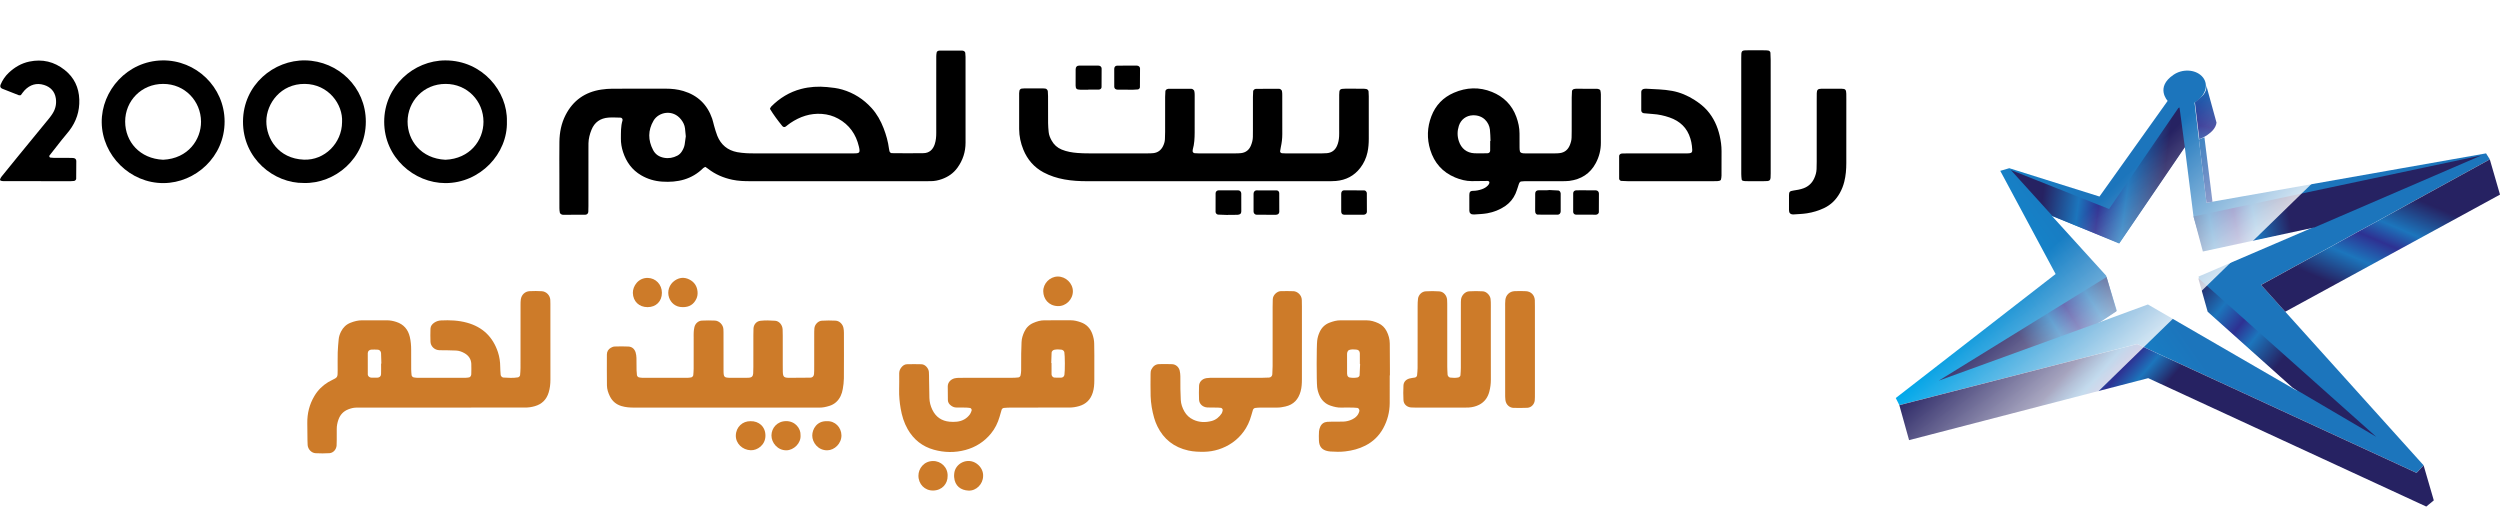 <svg version="1.1" id="rb2000-logo" xmlns="http://www.w3.org/2000/svg" xmlns:xlink="http://www.w3.org/1999/xlink"
	 x="0px"
	 y="0px" width="375.863px" height="78.858px" viewBox="0 -2.698 375.863 78.858"
	 enable-background="new 0 -2.698 375.863 78.858"
	 xml:space="preserve">
	<style> #rb2000-logo #wave-left-1,#rb2000-logo #wave-right-1 { animation: waves 2.5s linear; animation-delay: 0.1s; animation-iteration-count: infinite; opacity: 0; } #rb2000-logo #wave-left-2,#rb2000-logo #wave-right-2 { animation: waves 2.5s linear 0.7s forwards; animation-iteration-count: infinite; opacity: 0; } #rb2000-logo #wave-left-3,#rb2000-logo #wave-right-3 { animation: waves 2.5s linear 1.3s forwards; animation-iteration-count: infinite; opacity: 0; } #rb2000-logo #wave-left-1,#rb2000-logo #wave-left-2,#rb2000-logo #wave-left-3 { animation-name: rb2000WavesLeft; } #rb2000-logo #wave-left-2 { animation-name: rb2000WavesLeft2; } #rb2000-logo #wave-left-3 { animation-name: rb2000WavesLeft3; } #rb2000-logo #wave-right-1, #wave-right-2, #wave-right-3 { animation-name: rb2000WavesRight; } #rb2000-logo #wave-right-2 { animation-name: rb2000WavesRight2; } #rb2000-logo #wave-right-3 { animation-name: rb2000WavesRight3; } #rb2000-logo #rb2000-shine { animation: rb2000ShineEffect 6s linear; /*animation-delay: 0.1s;*/ animation-iteration-count: infinite; } @-webkit-keyframes rb2000ShineEffect { 0% { opacity: 0; transform: scale(0.9) rotate(0deg); } 100% { opacity: 1; transform: scale(1.5) rotate(5deg); } } @-webkit-keyframes rb2000WavesLeft { 0% { opacity: 0; transform: translateX(0px); } 100% { transform: translateX(-8px); opacity: 1; } } @-webkit-keyframes rb2000WavesLeft2 { 0% { opacity: 0; transform: translateX(0px); } 100% { transform: translateX(-15px); opacity: 1; } } @-webkit-keyframes rb2000WavesLeft3 { 0% { opacity: 0; transform: translateX(0px); } 100% { transform: translateX(-30px); opacity: 1; } } @-webkit-keyframes rb2000WavesRight { 0% { opacity: 0; transform: translateX(0px); } 100% { transform: translateX(8px); opacity: 1; } } @-webkit-keyframes rb2000WavesRight2 { 0% { opacity: 0; transform: translateX(0px); } 100% { transform: translateX(15px); opacity: 1; } } @-webkit-keyframes rb2000WavesRight3 { 0% { opacity: 0; transform: translateX(0px); } 100% { transform: translateX(30px); opacity: 1; } } </style>
<g>
	<g>
		<g>
			<g id="wave-left-3" enable-background="new    ">
				<g enable-background="new    ">
					<g>
						<g>
							<defs>
								<path id="SVGID_1_" d="M317.573,0.432l0.361,5.164c0.026,0.365-0.111,0.742-0.419,1.007l-0.361-5.164
									C317.462,1.174,317.599,0.797,317.573,0.432z"/>
							</defs>
							<clipPath id="SVGID_2_">
								<use xlink:href="#SVGID_1_" overflow="visible"/>
							</clipPath>
							<g clip-path="url(#SVGID_2_)" enable-background="new    ">
								<path fill="#A3610A" d="M317.573,0.432l0.361,5.164c0.004,0.064,0.004,0.128-0.001,0.192l-0.361-5.164
									C317.577,0.56,317.578,0.496,317.573,0.432"/>
								<path fill="#9F5F08" d="M317.572,0.624l0.361,5.164c-0.01,0.118-0.037,0.234-0.081,0.346l-0.361-5.164
									C317.535,0.858,317.562,0.741,317.572,0.624"/>
								<path fill="#9B5C06" d="M317.49,0.969l0.361,5.164c-0.034,0.085-0.078,0.168-0.132,0.245l-0.361-5.164
									C317.413,1.137,317.457,1.055,317.49,0.969"/>
								<path fill="#975A04" d="M317.358,1.214l0.361,5.164c-0.055,0.079-0.12,0.152-0.197,0.219l-0.361-5.164
									C317.238,1.367,317.304,1.293,317.358,1.214"/>
								<polyline fill="#935703"
										  points="317.162,1.433 317.523,6.597 317.516,6.603 317.155,1.439 317.162,1.433 								"/>
							</g>
						</g>
					</g>
				</g>
				<g enable-background="new    ">
					<g>
						<g>
							<defs>
								<path id="SVGID_3_" d="M314.257,13.275l-0.361-5.164c-0.159-2.27,0.768-4.537,2.568-6.091c0.23-0.199,0.46-0.389,0.69-0.58
									l0.361,5.164c-0.23,0.19-0.461,0.381-0.69,0.58C315.025,8.738,314.099,11.004,314.257,13.275z"/>
							</defs>
							<clipPath id="SVGID_4_">
								<use xlink:href="#SVGID_3_" overflow="visible"/>
							</clipPath>
							<g clip-path="url(#SVGID_4_)" enable-background="new    ">
								<path fill="#935703" d="M317.155,1.439l0.361,5.164c-0.23,0.19-0.461,0.381-0.69,0.58c-0.013,0.011-0.027,0.023-0.04,0.035
									l-0.361-5.164c0.013-0.012,0.026-0.023,0.04-0.035C316.694,1.82,316.924,1.63,317.155,1.439"/>
								<path fill="#975A04" d="M316.425,2.054l0.361,5.164c-0.464,0.406-0.869,0.86-1.212,1.35l-0.361-5.164
									C315.555,2.914,315.961,2.46,316.425,2.054"/>
								<path fill="#9B5C06" d="M315.213,3.404l0.361,5.164c-0.333,0.476-0.607,0.985-0.818,1.516l-0.361-5.164
									C314.606,4.389,314.88,3.88,315.213,3.404"/>
								<path fill="#9F5F08" d="M314.395,4.92l0.361,5.164c-0.264,0.666-0.43,1.367-0.491,2.079l-0.361-5.164
									C313.965,6.287,314.131,5.586,314.395,4.92"/>
								<path fill="#A3610A" d="M313.905,6.999l0.361,5.164c-0.031,0.368-0.034,0.74-0.008,1.112l-0.361-5.164
									C313.87,7.739,313.873,7.367,313.905,6.999"/>
							</g>
						</g>
					</g>
				</g>
				<g enable-background="new    ">
					<g>
						<g>
							<defs>
								<path id="SVGID_5_" d="M315.708,12.826l0.361,5.164c0.009,0.135-0.003,0.275-0.037,0.421
									c-0.113,0.452-0.562,0.867-1.037,0.909c-0.02,0.002-0.04,0.004-0.06,0.005c-0.518,0.036-0.927-0.154-1.243-0.576
									c-1.222-1.626-1.892-3.389-2.022-5.251l-0.361-5.164c0.13,1.862,0.8,3.626,2.022,5.251c0.316,0.423,0.725,0.613,1.243,0.576
									c0.02-0.001,0.04-0.003,0.06-0.005c0.475-0.042,0.924-0.457,1.037-0.909C315.705,13.101,315.717,12.961,315.708,12.826z"/>
							</defs>
							<clipPath id="SVGID_6_">
								<use xlink:href="#SVGID_5_" overflow="visible"/>
							</clipPath>
							<g clip-path="url(#SVGID_6_)" enable-background="new    ">
								<path fill="#A3610A" d="M315.708,12.826l0.361,5.164c0.005,0.067,0.004,0.134-0.002,0.204l-0.361-5.164
									C315.712,12.96,315.712,12.893,315.708,12.826"/>
								<path fill="#9F5F08" d="M315.706,13.029l0.361,5.164c-0.006,0.071-0.018,0.144-0.035,0.217
									c-0.011,0.044-0.025,0.088-0.042,0.131l-0.361-5.164c0.017-0.043,0.031-0.087,0.042-0.131
									C315.688,13.173,315.7,13.101,315.706,13.029"/>
								<path fill="#9B5C06" d="M315.628,13.378l0.361,5.164c-0.034,0.085-0.079,0.167-0.133,0.244l-0.361-5.164
									C315.55,13.545,315.595,13.463,315.628,13.378"/>
								<path fill="#975A04" d="M315.496,13.623l0.361,5.164c-0.061,0.088-0.134,0.169-0.216,0.24l-0.361-5.164
									C315.361,13.792,315.434,13.71,315.496,13.623"/>
								<path fill="#935703" d="M315.279,13.863l0.361,5.164c-0.184,0.161-0.412,0.272-0.646,0.293
									c-0.02,0.002-0.04,0.004-0.06,0.005c-0.518,0.036-0.927-0.154-1.243-0.576c-1.222-1.626-1.892-3.389-2.022-5.251
									l-0.361-5.164c0.13,1.862,0.8,3.626,2.022,5.251c0.316,0.423,0.725,0.613,1.243,0.576c0.02-0.001,0.04-0.003,0.06-0.005
									C314.868,14.135,315.095,14.024,315.279,13.863"/>
							</g>
						</g>
					</g>
				</g>
				<g>
					<path fill="#E1871B" d="M316.213-0.717c0.243-0.017,0.489,0.04,0.731,0.167c0.75,0.409,0.849,1.44,0.211,1.99
						c-0.23,0.19-0.461,0.381-0.69,0.58c-2.229,1.925-3.119,4.941-2.267,7.705c0.268,0.87,0.684,1.66,1.232,2.389
						c0.259,0.348,0.339,0.717,0.242,1.133c-0.113,0.452-0.562,0.867-1.037,0.909c-0.02,0.002-0.04,0.004-0.06,0.005
						c-0.518,0.036-0.927-0.154-1.243-0.576c-1.661-2.211-2.303-4.676-1.954-7.297c0.094-0.46,0.141-0.829,0.234-1.175
						c0.339-1.218,0.883-2.336,1.642-3.357c0.634-0.864,1.394-1.605,2.289-2.225C315.758-0.62,315.984-0.701,316.213-0.717z"/>
				</g>
			</g>
		</g>
	</g>
	<g>
		<g>
			<g id="wave-left-2" enable-background="new    ">
				<g enable-background="new    ">
					<g>
						<g>
							<defs>
								<path id="SVGID_7_" d="M320.482,3.253l0.361,5.164c0.018,0.264-0.08,0.536-0.301,0.728
									c-0.161,0.142-0.333,0.276-0.494,0.418c-1.314,1.127-1.979,2.767-1.864,4.409l-0.361-5.164
									c-0.115-1.642,0.55-3.282,1.864-4.409c0.161-0.142,0.333-0.276,0.494-0.418C320.403,3.789,320.501,3.516,320.482,3.253z"/>
							</defs>
							<clipPath id="SVGID_8_">
								<use xlink:href="#SVGID_7_" overflow="visible"/>
							</clipPath>
							<g clip-path="url(#SVGID_8_)" enable-background="new    ">
								<path fill="#A3610A" d="M320.482,3.253l0.361,5.164c0.003,0.046,0.003,0.092-0.001,0.138l-0.361-5.164
									C320.485,3.345,320.486,3.299,320.482,3.253"/>
								<path fill="#9F5F08" d="M320.481,3.391l0.361,5.164c-0.007,0.085-0.027,0.17-0.059,0.25l-0.361-5.164
									C320.455,3.561,320.474,3.476,320.481,3.391"/>
								<path fill="#9B5C06" d="M320.423,3.642l0.361,5.164c-0.025,0.062-0.056,0.122-0.096,0.178l-0.361-5.164
									C320.366,3.763,320.398,3.704,320.423,3.642"/>
								<path fill="#975A04" d="M320.327,3.82l0.361,5.164c-0.041,0.058-0.089,0.112-0.146,0.161
									c-0.003,0.003-0.006,0.005-0.009,0.008l-0.361-5.164c0.003-0.003,0.006-0.005,0.009-0.008
									C320.238,3.932,320.286,3.878,320.327,3.82"/>
								<path fill="#935703" d="M320.172,3.988l0.361,5.164c-0.156,0.137-0.321,0.266-0.477,0.403l-0.361-5.164
									C319.852,4.255,320.016,4.125,320.172,3.988"/>
								<path fill="#975A04" d="M319.696,4.391l0.361,5.164c-0.003,0.003-0.006,0.005-0.009,0.008
									c-0.353,0.303-0.659,0.643-0.916,1.01l-0.361-5.164c0.257-0.367,0.563-0.707,0.916-1.01
									C319.69,4.396,319.693,4.394,319.696,4.391"/>
								<path fill="#9B5C06" d="M318.771,5.409l0.361,5.164c-0.24,0.343-0.436,0.709-0.588,1.091L318.183,6.5
									C318.334,6.118,318.531,5.751,318.771,5.409"/>
								<path fill="#9F5F08" d="M318.183,6.499l0.361,5.164c-0.191,0.481-0.31,0.987-0.354,1.501L317.829,8
									C317.872,7.486,317.992,6.981,318.183,6.499"/>
								<path fill="#A3610A" d="M317.829,8.001l0.361,5.164c-0.023,0.268-0.025,0.537-0.006,0.807l-0.361-5.164
									C317.804,8.538,317.806,8.268,317.829,8.001"/>
							</g>
						</g>
					</g>
				</g>
				<g enable-background="new    ">
					<g>
						<g>
							<defs>
								<path id="SVGID_9_" d="M319.135,12.211l0.361,5.164c0.007,0.098-0.002,0.2-0.026,0.306l-0.361-5.164
									C319.133,12.411,319.142,12.31,319.135,12.211z"/>
							</defs>
							<clipPath id="SVGID_10_">
								<use xlink:href="#SVGID_9_" overflow="visible"/>
							</clipPath>
							<g clip-path="url(#SVGID_10_)" enable-background="new    ">
								<path fill="#A3610A" d="M319.135,12.211l0.361,5.164c0.003,0.049,0.003,0.098-0.001,0.149l-0.361-5.164
									C319.138,12.31,319.139,12.26,319.135,12.211"/>
								<path fill="#9F5F08" d="M319.134,12.36l0.361,5.164c-0.004,0.051-0.013,0.104-0.025,0.158l-0.361-5.164
									C319.121,12.464,319.13,12.412,319.134,12.36"/>
							</g>
						</g>
					</g>
				</g>
				<g enable-background="new    ">
					<g>
						<g>
							<defs>
								<path id="SVGID_11_" d="M316.312,14.149l-0.361-5.164c0.094,1.34,0.581,2.612,1.462,3.782
									c0.232,0.306,0.53,0.443,0.909,0.416c0.01-0.001,0.021-0.002,0.031-0.003c0.35-0.033,0.671-0.335,0.757-0.663l0.361,5.164
									c-0.085,0.328-0.407,0.63-0.757,0.663c-0.01,0.001-0.021,0.002-0.031,0.003c-0.38,0.027-0.677-0.11-0.909-0.416
									C316.892,16.761,316.405,15.489,316.312,14.149z"/>
							</defs>
							<clipPath id="SVGID_12_">
								<use xlink:href="#SVGID_11_" overflow="visible"/>
							</clipPath>
							<g clip-path="url(#SVGID_12_)" enable-background="new    ">
								<path fill="#9F5F08" d="M319.109,12.518l0.361,5.164c-0.008,0.031-0.018,0.061-0.03,0.091l-0.361-5.164
									C319.091,12.579,319.101,12.548,319.109,12.518"/>
								<path fill="#9B5C06" d="M319.079,12.609l0.361,5.164c-0.025,0.063-0.058,0.124-0.099,0.181l-0.361-5.164
									C319.021,12.733,319.054,12.672,319.079,12.609"/>
								<path fill="#975A04" d="M318.98,12.79l0.361,5.164c-0.045,0.064-0.099,0.124-0.158,0.176l-0.361-5.164
									C318.882,12.914,318.935,12.855,318.98,12.79"/>
								<path fill="#935703" d="M318.822,12.967l0.361,5.164c-0.133,0.117-0.298,0.198-0.47,0.214
									c-0.01,0.001-0.021,0.002-0.031,0.003c-0.38,0.027-0.677-0.11-0.909-0.416c-0.881-1.17-1.368-2.442-1.462-3.782
									l-0.361-5.164c0.094,1.34,0.581,2.612,1.462,3.782c0.232,0.306,0.53,0.443,0.909,0.416c0.01-0.001,0.021-0.002,0.031-0.003
									C318.524,13.164,318.689,13.084,318.822,12.967"/>
							</g>
						</g>
					</g>
				</g>
				<g>
					<path fill="#E1871B" d="M319.498,2.42c0.176-0.012,0.354,0.03,0.528,0.126c0.544,0.293,0.614,1.038,0.155,1.436
						c-0.161,0.142-0.333,0.276-0.494,0.418c-1.626,1.395-2.258,3.574-1.649,5.571c0.198,0.631,0.499,1.203,0.897,1.732
						c0.189,0.248,0.243,0.515,0.174,0.816c-0.085,0.328-0.407,0.63-0.757,0.663c-0.01,0.001-0.021,0.002-0.031,0.003
						c-0.38,0.027-0.677-0.11-0.909-0.416c-1.203-1.598-1.671-3.386-1.407-5.279c0.058-0.335,0.093-0.599,0.166-0.857
						c0.246-0.871,0.631-1.682,1.184-2.427c0.462-0.616,1.011-1.16,1.656-1.606C319.169,2.491,319.333,2.431,319.498,2.42z"/>
				</g>
			</g>
		</g>
	</g>
	<g>
		<g>
			<g id="wave-left-1" enable-background="new    ">
				<g enable-background="new    ">
					<g>
						<g>
							<defs>
								<path id="SVGID_13_" d="M323.487,6.131l0.361,5.164c0.017,0.24-0.062,0.489-0.25,0.677l-0.361-5.164
									C323.425,6.62,323.504,6.371,323.487,6.131z"/>
							</defs>
							<clipPath id="SVGID_14_">
								<use xlink:href="#SVGID_13_" overflow="visible"/>
							</clipPath>
							<g clip-path="url(#SVGID_14_)" enable-background="new    ">
								<path fill="#A3610A" d="M323.487,6.131l0.361,5.164c0.003,0.046,0.003,0.092-0.001,0.139l-0.361-5.164
									C323.49,6.224,323.491,6.177,323.487,6.131"/>
								<path fill="#9F5F08" d="M323.486,6.27l0.361,5.164c-0.007,0.084-0.026,0.168-0.058,0.248l-0.361-5.164
									C323.46,6.438,323.479,6.354,323.486,6.27"/>
								<path fill="#9B5C06" d="M323.428,6.518l0.361,5.164c-0.024,0.061-0.055,0.12-0.094,0.175l-0.361-5.164
									C323.372,6.638,323.404,6.579,323.428,6.518"/>
								<path fill="#975A04" d="M323.334,6.693l0.361,5.164c-0.028,0.04-0.061,0.079-0.097,0.115l-0.361-5.164
									C323.273,6.772,323.305,6.734,323.334,6.693"/>
							</g>
						</g>
					</g>
				</g>
				<g enable-background="new    ">
					<g>
						<g>
							<defs>
								<path id="SVGID_15_" d="M323.237,6.809l0.361,5.164c-0.093,0.085-0.196,0.162-0.299,0.239l-0.361-5.164
									C323.041,6.97,323.144,6.894,323.237,6.809z"/>
							</defs>
							<clipPath id="SVGID_16_">
								<use xlink:href="#SVGID_15_" overflow="visible"/>
							</clipPath>
							<g clip-path="url(#SVGID_16_)" enable-background="new    ">
								<path fill="#975A04" d="M323.237,6.809l0.361,5.164c-0.01,0.009-0.019,0.018-0.029,0.026l-0.361-5.164
									C323.217,6.826,323.227,6.817,323.237,6.809"/>
								<path fill="#935703" d="M323.208,6.835l0.361,5.164c-0.085,0.075-0.178,0.144-0.27,0.213l-0.361-5.164
									C323.03,6.978,323.122,6.91,323.208,6.835"/>
							</g>
						</g>
					</g>
				</g>
				<g enable-background="new    ">
					<g>
						<g>
							<defs>
								<path id="SVGID_17_" d="M322.179,14.62l-0.361-5.164c-0.004-0.059-0.006-0.118-0.006-0.178
									c0.008-0.916,0.389-1.657,1.125-2.231l0.361,5.164c-0.736,0.574-1.117,1.316-1.125,2.231
									C322.173,14.502,322.175,14.561,322.179,14.62z"/>
							</defs>
							<clipPath id="SVGID_18_">
								<use xlink:href="#SVGID_17_" overflow="visible"/>
							</clipPath>
							<g clip-path="url(#SVGID_18_)" enable-background="new    ">
								<path fill="#935703" d="M322.938,7.047l0.361,5.164c-0.054,0.042-0.105,0.085-0.155,0.128l-0.361-5.164
									C322.833,7.132,322.884,7.089,322.938,7.047"/>
								<path fill="#975A04" d="M322.783,7.176l0.361,5.164c-0.19,0.167-0.353,0.346-0.488,0.539l-0.361-5.164
									C322.43,7.522,322.592,7.342,322.783,7.176"/>
								<path fill="#9B5C06" d="M322.295,7.714l0.361,5.164c-0.118,0.168-0.214,0.346-0.289,0.535l-0.361-5.164
									C322.081,8.061,322.177,7.883,322.295,7.714"/>
								<path fill="#9F5F08" d="M322.006,8.249l0.361,5.164c-0.097,0.245-0.158,0.506-0.182,0.785l-0.361-5.164
									C321.848,8.755,321.909,8.494,322.006,8.249"/>
								<path fill="#A3610A" d="M321.824,9.034l0.361,5.164c-0.007,0.08-0.011,0.161-0.011,0.244c0,0.06,0.001,0.119,0.006,0.178
									l-0.361-5.164c-0.004-0.059-0.006-0.118-0.006-0.178C321.813,9.196,321.817,9.114,321.824,9.034"/>
							</g>
						</g>
					</g>
				</g>
				<g enable-background="new    ">
					<g>
						<g>
							<defs>
								<path id="SVGID_19_" d="M322.678,11.508l0.361,5.164c0.015,0.22-0.042,0.453-0.171,0.607l-0.361-5.164
									C322.636,11.96,322.693,11.728,322.678,11.508z"/>
							</defs>
							<clipPath id="SVGID_20_">
								<use xlink:href="#SVGID_19_" overflow="visible"/>
							</clipPath>
							<g clip-path="url(#SVGID_20_)" enable-background="new    ">
								<path fill="#A3610A" d="M322.678,11.508l0.361,5.164c0.004,0.052,0.003,0.104-0.001,0.156l-0.361-5.164
									C322.681,11.611,322.682,11.559,322.678,11.508"/>
								<path fill="#9F5F08" d="M322.677,11.663l0.361,5.164c-0.008,0.092-0.028,0.182-0.061,0.264l-0.361-5.164
									C322.649,11.845,322.669,11.755,322.677,11.663"/>
								<path fill="#9B5C06" d="M322.616,11.927l0.361,5.164c-0.021,0.053-0.047,0.103-0.078,0.147l-0.361-5.164
									C322.569,12.03,322.595,11.98,322.616,11.927"/>
								<path fill="#975A04" d="M322.538,12.074l0.361,5.164c-0.01,0.014-0.02,0.027-0.031,0.04l-0.361-5.164
									C322.518,12.102,322.528,12.088,322.538,12.074"/>
							</g>
						</g>
					</g>
				</g>
				<g enable-background="new    ">
					<g>
						<g>
							<defs>
								<path id="SVGID_21_" d="M320.314,14.75l-0.361-5.164c0.066,0.942,0.439,1.799,1.096,2.578
									c0.175,0.206,0.477,0.327,0.783,0.306c0.244-0.017,0.491-0.126,0.675-0.355l0.361,5.164
									c-0.184,0.23-0.431,0.338-0.675,0.355c-0.306,0.021-0.608-0.1-0.783-0.306C320.753,16.549,320.38,15.692,320.314,14.75z"/>
							</defs>
							<clipPath id="SVGID_22_">
								<use xlink:href="#SVGID_21_" overflow="visible"/>
							</clipPath>
							<g clip-path="url(#SVGID_22_)" enable-background="new    ">
								<path fill="#975A04" d="M322.507,12.115l0.361,5.164c-0.038,0.047-0.078,0.089-0.12,0.126l-0.361-5.164
									C322.429,12.203,322.469,12.162,322.507,12.115"/>
								<path fill="#935703" d="M322.387,12.241l0.361,5.164c-0.165,0.144-0.36,0.216-0.555,0.229
									c-0.306,0.021-0.608-0.1-0.783-0.306c-0.658-0.779-1.03-1.636-1.096-2.578l-0.361-5.164
									c0.066,0.942,0.439,1.799,1.096,2.578c0.175,0.206,0.477,0.327,0.783,0.306C322.026,12.456,322.222,12.385,322.387,12.241"
								/>
							</g>
						</g>
					</g>
				</g>
				<g>
					<path fill="#E1871B" d="M322.509,5.298c0.143-0.01,0.287,0.015,0.429,0.076c0.584,0.229,0.737,0.994,0.299,1.434
						c-0.093,0.085-0.196,0.162-0.299,0.239c-0.736,0.574-1.117,1.316-1.125,2.231c-0.003,0.471,0.135,0.906,0.38,1.307
						c0.112,0.184,0.251,0.366,0.372,0.549c0.173,0.276,0.15,0.73-0.058,0.98c-0.184,0.23-0.431,0.338-0.675,0.355
						c-0.306,0.021-0.608-0.1-0.783-0.306c-0.875-1.037-1.246-2.213-1.06-3.542c0.049-0.335,0.117-0.653,0.24-0.958
						c0.368-0.923,0.966-1.662,1.821-2.21C322.199,5.361,322.353,5.309,322.509,5.298z"/>
				</g>
			</g>
		</g>
	</g>
	<g>
		<g>
			<g id="wave-right-1" enable-background="new    ">
				<g enable-background="new    ">
					<g>
						<g>
							<defs>
								<path id="SVGID_23_" d="M334.674,11.425l-0.361-5.164c0.007,0.105,0.035,0.211,0.085,0.313
									c0.053,0.11,0.115,0.219,0.185,0.318l0.361,5.164c-0.07-0.1-0.132-0.209-0.185-0.318
									C334.709,11.636,334.681,11.53,334.674,11.425z"/>
							</defs>
							<clipPath id="SVGID_24_">
								<use xlink:href="#SVGID_23_" overflow="visible"/>
							</clipPath>
							<g clip-path="url(#SVGID_24_)" enable-background="new    ">
								<path fill="#935703" d="M334.582,6.892l0.361,5.164c-0.07-0.1-0.132-0.209-0.185-0.318c-0.05-0.102-0.077-0.208-0.085-0.313
									l-0.361-5.164c0.007,0.105,0.035,0.211,0.085,0.313C334.45,6.684,334.512,6.793,334.582,6.892"/>
							</g>
						</g>
					</g>
				</g>
				<g enable-background="new    ">
					<g>
						<g>
							<defs>
								<path id="SVGID_25_" d="M335.049,8.218l0.361,5.164c-0.032-0.456-0.188-0.898-0.467-1.326l-0.361-5.164
									C334.861,7.32,335.017,7.762,335.049,8.218z"/>
							</defs>
							<clipPath id="SVGID_26_">
								<use xlink:href="#SVGID_25_" overflow="visible"/>
							</clipPath>
							<g clip-path="url(#SVGID_26_)" enable-background="new    ">
								<path fill="#935703" d="M335.049,8.218l0.361,5.164c-0.032-0.456-0.188-0.898-0.467-1.326l-0.361-5.164
									C334.861,7.32,335.017,7.762,335.049,8.218"/>
							</g>
						</g>
					</g>
				</g>
				<g enable-background="new    ">
					<g>
						<g>
							<defs>
								<path id="SVGID_27_" d="M336.928,8.14l0.361,5.164c0.004,0.061,0.007,0.121,0.009,0.183
									c0.005,0.331-0.044,0.657-0.103,0.983l-0.361-5.164c0.058-0.327,0.108-0.652,0.103-0.983
									C336.936,8.261,336.933,8.2,336.928,8.14z"/>
							</defs>
							<clipPath id="SVGID_28_">
								<use xlink:href="#SVGID_27_" overflow="visible"/>
							</clipPath>
							<g clip-path="url(#SVGID_28_)" enable-background="new    ">
								<path fill="#A3610A" d="M336.928,8.14l0.361,5.164c0.004,0.061,0.007,0.121,0.009,0.183
									c0.002,0.119-0.003,0.237-0.014,0.355l-0.361-5.164c0.01-0.118,0.015-0.236,0.014-0.355
									C336.936,8.261,336.933,8.2,336.928,8.14"/>
								<path fill="#9F5F08" d="M336.924,8.677l0.361,5.164c-0.018,0.21-0.052,0.419-0.089,0.628l-0.361-5.164
									C336.872,9.096,336.906,8.887,336.924,8.677"/>
							</g>
						</g>
					</g>
				</g>
				<g enable-background="new    ">
					<g>
						<g>
							<defs>
								<path id="SVGID_29_" d="M333.572,16.802l-0.361-5.164c0.005,0.064,0.017,0.126,0.038,0.184
									c0.157,0.448,0.584,0.643,0.969,0.616c0.142-0.01,0.278-0.05,0.392-0.119c1.186-0.71,1.938-1.695,2.225-3.014l0.361,5.164
									c-0.287,1.319-1.039,2.304-2.225,3.014c-0.114,0.069-0.25,0.109-0.392,0.119c-0.385,0.027-0.813-0.169-0.969-0.616
									C333.589,16.928,333.577,16.866,333.572,16.802z"/>
							</defs>
							<clipPath id="SVGID_30_">
								<use xlink:href="#SVGID_29_" overflow="visible"/>
							</clipPath>
							<g clip-path="url(#SVGID_30_)" enable-background="new    ">
								<path fill="#9F5F08" d="M336.835,9.305l0.361,5.164c-0.057,0.264-0.134,0.515-0.228,0.753l-0.361-5.164
									C336.702,9.82,336.778,9.57,336.835,9.305"/>
								<path fill="#9B5C06" d="M336.607,10.058l0.361,5.164c-0.126,0.316-0.284,0.609-0.474,0.88l-0.361-5.164
									C336.323,10.667,336.481,10.374,336.607,10.058"/>
								<path fill="#975A04" d="M336.133,10.938l0.361,5.164c-0.205,0.293-0.447,0.56-0.725,0.804l-0.361-5.164
									C335.687,11.499,335.929,11.231,336.133,10.938"/>
								<path fill="#935703" d="M335.409,11.742l0.361,5.164c-0.239,0.21-0.506,0.402-0.799,0.577
									c-0.114,0.069-0.25,0.109-0.392,0.119c-0.385,0.027-0.813-0.169-0.969-0.616c-0.021-0.058-0.033-0.12-0.038-0.184
									l-0.361-5.164c0.005,0.064,0.017,0.126,0.038,0.184c0.157,0.448,0.584,0.643,0.969,0.616c0.142-0.01,0.278-0.05,0.392-0.119
									C334.903,12.144,335.169,11.952,335.409,11.742"/>
							</g>
						</g>
					</g>
				</g>
				<g>
					<path fill="#E1871B" d="M335.153,5.31c0.337-0.015,0.615,0.096,0.823,0.361c0.614,0.776,0.929,1.669,0.961,2.652
						c0.005,0.331-0.044,0.657-0.103,0.983c-0.287,1.319-1.039,2.304-2.225,3.014c-0.114,0.069-0.25,0.109-0.392,0.119
						c-0.385,0.027-0.813-0.169-0.969-0.616c-0.112-0.306,0.02-0.742,0.286-0.944c0.179-0.143,0.37-0.261,0.54-0.404
						c0.366-0.313,0.648-0.673,0.806-1.12c0.309-0.867,0.207-1.688-0.299-2.463c-0.07-0.1-0.132-0.209-0.185-0.318
						C334.126,6.022,334.523,5.354,335.153,5.31z"/>
				</g>
			</g>
		</g>
	</g>

	<linearGradient id="SVGID_31_" gradientUnits="userSpaceOnUse" x1="506.824" y1="789.354" x2="595.242"
					y2="727.256" gradientTransform="matrix(1 0 0 1 -212 -717.538)">
		<stop offset="0" style="stop-color:#00AAEC"/>
		<stop offset="0.382" style="stop-color:#1C75BC"/>
	</linearGradient>
	<path fill="url(#SVGID_31_)" d="M374.332,21.259l-0.566-0.899l-42.031,7.423l-1.798-15.046c1.909-1.221,2.13-2.951,1.087-3.994
		s-2.951-1.087-4.239-0.2c-2.796,1.886-0.888,3.928-0.888,3.928l-10.252,14.38l-13.559-4.261l-1.354,0.399l8.322,15.512
		l-24.033,18.641l0.533,1.065l35.75-9.187l42.008,19.373l1.065-1.132l-24.433-27.129L374.332,21.259z M345.378,56.075
		l-22.452-12.999l-7.556,2.779l2.879-1.847l-1.598-5.259l-8.15-8.976l10.119,4.083l9.847-14.48l1.315,10.469l1.515,5.11
		l16.644-3.545l-17.409,7.473l1.531,5.309L345.378,56.075z"/>

	<linearGradient id="SVGID_32_" gradientUnits="userSpaceOnUse" x1="541.616" y1="758.613" x2="554.965" y2="769.119"
					gradientTransform="matrix(1 0 0 1 -212 -717.538)">
		<stop offset="0" style="stop-color:#262262"/>
		<stop offset="0.294" style="stop-color:#1C75BC"/>
		<stop offset="0.517" style="stop-color:#2E3192"/>
		<stop offset="0.691" style="stop-color:#1C75BC"/>
		<stop offset="1" style="stop-color:#262262"/>
	</linearGradient>
	<polygon fill="url(#SVGID_32_)" points="330.493,39.109 331.913,44.169 344.682,55.588 357.256,62.976 	"/>

	<linearGradient id="SVGID_33_" gradientUnits="userSpaceOnUse" x1="532.586" y1="778.47" x2="523.192"
					y2="770.312" gradientTransform="matrix(1 0 0 1 -212 -717.538)">
		<stop offset="0" style="stop-color:#262262"/>
		<stop offset="0.294" style="stop-color:#1C75BC"/>
		<stop offset="0.517" style="stop-color:#2E3192"/>
		<stop offset="0.691" style="stop-color:#1C75BC"/>
		<stop offset="1" style="stop-color:#262262"/>
	</linearGradient>
	<polygon fill="url(#SVGID_33_)" points="322.97,54.155 287.02,63.475 285.555,58.216 321.306,49.029 363.314,68.402 364.379,67.27
		365.91,72.53 364.779,73.462 	"/>

	<linearGradient id="SVGID_34_" gradientUnits="userSpaceOnUse" x1="566.412" y1="759.06" x2="572.963"
					y2="743.733" gradientTransform="matrix(1 0 0 1 -212 -717.538)">
		<stop offset="0" style="stop-color:#262262"/>
		<stop offset="0.294" style="stop-color:#1C75BC"/>
		<stop offset="0.517" style="stop-color:#2E3192"/>
		<stop offset="0.691" style="stop-color:#1C75BC"/>
		<stop offset="1" style="stop-color:#262262"/>
	</linearGradient>
	<polygon fill="url(#SVGID_34_)" points="339.946,40.141 374.332,21.267 375.863,26.56 343.574,44.169 	"/>

	<linearGradient id="SVGID_35_" gradientUnits="userSpaceOnUse" x1="539.604" y1="749.855" x2="556.043"
					y2="746.889" gradientTransform="matrix(1 0 0 1 -212 -717.538)">
		<stop offset="0" style="stop-color:#262262"/>
		<stop offset="0.294" style="stop-color:#1C75BC"/>
		<stop offset="0.517" style="stop-color:#2E3192"/>
		<stop offset="0.691" style="stop-color:#1C75BC"/>
		<stop offset="1" style="stop-color:#262262"/>
	</linearGradient>
	<polygon fill="url(#SVGID_35_)" points="329.783,29.845 331.192,35.115 347.955,31.499 373.067,20.668 	"/>

	<linearGradient id="SVGID_36_" gradientUnits="userSpaceOnUse" x1="546.309" y1="719.294" x2="540.253" y2="747.352"
					gradientTransform="matrix(1 0 0 1 -212 -717.538)">
		<stop offset="0" style="stop-color:#262262"/>
		<stop offset="0.294" style="stop-color:#1C75BC"/>
		<stop offset="0.517" style="stop-color:#2E3192"/>
		<stop offset="0.691" style="stop-color:#1C75BC"/>
		<stop offset="1" style="stop-color:#262262"/>
	</linearGradient>
	<path fill="url(#SVGID_36_)" d="M330.656,18.237c0,0,2.387-0.898,2.587-2.495l-1.546-5.626c0,0,0.194,0.927-0.69,1.702
		s-1.015,0.862-1.015,0.862"/>

	<linearGradient id="SVGID_37_" gradientUnits="userSpaceOnUse" x1="530.803" y1="718.217" x2="564.539"
					y2="776.792" gradientTransform="matrix(1 0 0 1 -212 -717.538)">
		<stop offset="0" style="stop-color:#262262"/>
		<stop offset="0.294" style="stop-color:#1C75BC"/>
		<stop offset="0.517" style="stop-color:#2E3192"/>
		<stop offset="0.691" style="stop-color:#1C75BC"/>
		<stop offset="1" style="stop-color:#262262"/>
	</linearGradient>
	<polygon fill="url(#SVGID_37_)" points="331.425,17.938 332.636,27.632 331.736,27.791 330.599,18.279 	"/>

	<linearGradient id="SVGID_38_" gradientUnits="userSpaceOnUse" x1="537.342" y1="741.52" x2="519.791"
					y2="739.172" gradientTransform="matrix(1 0 0 1 -212 -717.538)">
		<stop offset="0" style="stop-color:#262262"/>
		<stop offset="0.294" style="stop-color:#1C75BC"/>
		<stop offset="0.517" style="stop-color:#2E3192"/>
		<stop offset="0.691" style="stop-color:#1C75BC"/>
		<stop offset="1" style="stop-color:#262262"/>
	</linearGradient>
	<polygon fill="url(#SVGID_38_)" points="327.508,13.535 317.089,28.724 302.32,22.865 308.573,29.772 318.609,33.916
		328.479,19.436 327.68,13.461 	"/>

	<linearGradient id="SVGID_39_" gradientUnits="userSpaceOnUse" x1="530.824" y1="757.797" x2="516.734" y2="766.943"
					gradientTransform="matrix(1 0 0 1 -212 -717.538)">
		<stop offset="0" style="stop-color:#262262"/>
		<stop offset="0.294" style="stop-color:#1C75BC"/>
		<stop offset="0.517" style="stop-color:#2E3192"/>
		<stop offset="0.691" style="stop-color:#1C75BC"/>
		<stop offset="1" style="stop-color:#262262"/>
	</linearGradient>
	<polygon fill="url(#SVGID_39_)" points="291.485,54.529 315.798,45.7 318.199,44.102 316.712,38.954 	"/>
	<g>
		<g>
			<g id="wave-right-2" enable-background="new    ">
				<g enable-background="new    ">
					<g>
						<g>
							<defs>
								<path id="SVGID_40_" d="M338.436,10.218l-0.361-5.164c0.009,0.123,0.044,0.247,0.11,0.362
									c0.103,0.185,0.215,0.368,0.327,0.552l0.361,5.164c-0.112-0.184-0.224-0.368-0.327-0.552
									C338.48,10.465,338.444,10.342,338.436,10.218z"/>
							</defs>
							<clipPath id="SVGID_41_">
								<use xlink:href="#SVGID_40_" overflow="visible"/>
							</clipPath>
							<g clip-path="url(#SVGID_41_)" enable-background="new    ">
								<path fill="#935703" d="M338.512,5.969l0.361,5.164c-0.112-0.184-0.224-0.368-0.327-0.552
									c-0.066-0.115-0.102-0.239-0.11-0.362l-0.361-5.164c0.009,0.123,0.044,0.247,0.11,0.362
									C338.288,5.601,338.4,5.785,338.512,5.969"/>
							</g>
						</g>
					</g>
				</g>
				<g enable-background="new    ">
					<g>
						<g>
							<defs>
								<path id="SVGID_42_" d="M339.194,8.203l0.361,5.164c-0.054-0.771-0.28-1.534-0.682-2.234l-0.361-5.164
									C338.914,6.67,339.14,7.433,339.194,8.203z"/>
							</defs>
							<clipPath id="SVGID_43_">
								<use xlink:href="#SVGID_42_" overflow="visible"/>
							</clipPath>
							<g clip-path="url(#SVGID_43_)" enable-background="new    ">
								<path fill="#935703" d="M339.194,8.203l0.361,5.164c-0.054-0.771-0.28-1.534-0.682-2.234l-0.361-5.164
									C338.914,6.67,339.14,7.433,339.194,8.203"/>
							</g>
						</g>
					</g>
				</g>
				<g enable-background="new    ">
					<g>
						<g>
							<defs>
								<path id="SVGID_44_" d="M341.062,8.084l0.361,5.164c0.025,0.363,0.023,0.729-0.007,1.097
									c-0.018,0.263-0.081,0.52-0.139,0.855l-0.361-5.164c0.058-0.335,0.121-0.592,0.139-0.855
									C341.085,8.813,341.088,8.447,341.062,8.084z"/>
							</defs>
							<clipPath id="SVGID_45_">
								<use xlink:href="#SVGID_44_" overflow="visible"/>
							</clipPath>
							<g clip-path="url(#SVGID_45_)" enable-background="new    ">
								<path fill="#A3610A" d="M341.062,8.084l0.361,5.164c0.025,0.363,0.023,0.729-0.007,1.097
									c-0.001,0.014-0.002,0.029-0.003,0.043l-0.361-5.164c0.001-0.014,0.002-0.029,0.003-0.043
									C341.085,8.813,341.088,8.447,341.062,8.084"/>
								<path fill="#9F5F08" d="M341.052,9.224l0.361,5.164c-0.021,0.248-0.081,0.495-0.135,0.812l-0.361-5.164
									C340.971,9.719,341.031,9.472,341.052,9.224"/>
							</g>
						</g>
					</g>
				</g>
				<g enable-background="new    ">
					<g>
						<g>
							<defs>
								<path id="SVGID_46_" d="M336.614,19.122l-0.361-5.164c0.021,0.297,0.213,0.602,0.487,0.719l0.361,5.164
									C336.827,19.724,336.634,19.418,336.614,19.122z"/>
							</defs>
							<clipPath id="SVGID_47_">
								<use xlink:href="#SVGID_46_" overflow="visible"/>
							</clipPath>
							<g clip-path="url(#SVGID_47_)" enable-background="new    ">
								<path fill="#935703" d="M336.739,14.677l0.361,5.164c-0.274-0.117-0.466-0.422-0.487-0.719l-0.361-5.164
									C336.273,14.255,336.466,14.56,336.739,14.677"/>
							</g>
						</g>
					</g>
				</g>
				<g enable-background="new    ">
					<g>
						<g>
							<defs>
								<path id="SVGID_48_" d="M340.917,10.036l0.361,5.164c-0.401,1.876-1.457,3.413-3.146,4.551
									c-0.172,0.115-0.345,0.177-0.521,0.189c-0.168,0.012-0.338-0.022-0.511-0.099l-0.361-5.164
									c0.173,0.077,0.343,0.111,0.511,0.099c0.176-0.012,0.349-0.074,0.521-0.189C339.459,13.45,340.516,11.912,340.917,10.036z"
								/>
							</defs>
							<clipPath id="SVGID_49_">
								<use xlink:href="#SVGID_48_" overflow="visible"/>
							</clipPath>
							<g clip-path="url(#SVGID_49_)" enable-background="new    ">
								<path fill="#9F5F08" d="M340.917,10.036l0.361,5.164c-0.087,0.408-0.206,0.801-0.355,1.177l-0.361-5.164
									C340.711,10.837,340.829,10.445,340.917,10.036"/>
								<path fill="#9B5C06" d="M340.562,11.213l0.361,5.164c-0.199,0.501-0.453,0.972-0.761,1.412l-0.361-5.164
									C340.109,12.185,340.363,11.714,340.562,11.213"/>
								<path fill="#975A04" d="M339.801,12.625l0.361,5.164c-0.332,0.474-0.726,0.912-1.183,1.312l-0.361-5.164
									C339.075,13.537,339.469,13.099,339.801,12.625"/>
								<path fill="#935703" d="M338.618,13.937l0.361,5.164c-0.262,0.229-0.544,0.446-0.847,0.65
									c-0.172,0.115-0.345,0.177-0.521,0.189c-0.168,0.012-0.338-0.022-0.511-0.099l-0.361-5.164
									c0.173,0.077,0.343,0.111,0.511,0.099c0.176-0.012,0.349-0.074,0.521-0.189C338.073,14.383,338.356,14.166,338.618,13.937"
								/>
							</g>
						</g>
					</g>
				</g>
				<g>
					<path fill="#E1871B" d="M338.937,4.095c0.334-0.023,0.618,0.1,0.824,0.383c0.458,0.622,0.786,1.305,1.009,2.038
						c0.268,0.87,0.358,1.761,0.286,2.664c-0.018,0.263-0.081,0.52-0.139,0.855c-0.401,1.876-1.457,3.413-3.146,4.551
						c-0.172,0.115-0.345,0.177-0.521,0.189c-0.168,0.012-0.338-0.022-0.511-0.099c-0.316-0.135-0.524-0.521-0.484-0.855
						c0.042-0.308,0.178-0.544,0.446-0.72c0.561-0.37,1.043-0.822,1.439-1.356c1.27-1.701,1.42-3.951,0.372-5.778
						c-0.112-0.184-0.224-0.368-0.327-0.552c-0.298-0.519,0.024-1.204,0.639-1.308C338.862,4.102,338.9,4.098,338.937,4.095z"/>
				</g>
			</g>
		</g>
	</g>
	<g>
		<g>
			<g id="wave-right-3" enable-background="new    ">
				<g enable-background="new    ">
					<g>
						<g>
							<defs>
								<path id="SVGID_50_" d="M342.046,9.219l-0.361-5.164c0.012,0.171,0.062,0.343,0.156,0.503
									c0.144,0.251,0.297,0.502,0.45,0.753l0.361,5.164c-0.153-0.251-0.306-0.501-0.45-0.753
									C342.108,9.562,342.058,9.39,342.046,9.219z"/>
							</defs>
							<clipPath id="SVGID_51_">
								<use xlink:href="#SVGID_50_" overflow="visible"/>
							</clipPath>
							<g clip-path="url(#SVGID_51_)" enable-background="new    ">
								<path fill="#935703" d="M342.29,5.311l0.361,5.164c-0.153-0.251-0.306-0.501-0.45-0.753
									c-0.094-0.16-0.144-0.332-0.156-0.503l-0.361-5.164c0.012,0.171,0.062,0.343,0.156,0.503
									C341.984,4.81,342.137,5.061,342.29,5.311"/>
							</g>
						</g>
					</g>
				</g>
				<g enable-background="new    ">
					<g>
						<g>
							<defs>
								<path id="SVGID_52_" d="M343.229,8.408l0.361,5.164c-0.075-1.067-0.386-2.125-0.939-3.097l-0.361-5.164
									C342.843,6.283,343.155,7.341,343.229,8.408z"/>
							</defs>
							<clipPath id="SVGID_53_">
								<use xlink:href="#SVGID_52_" overflow="visible"/>
							</clipPath>
							<g clip-path="url(#SVGID_53_)" enable-background="new    ">
								<path fill="#935703" d="M343.229,8.408l0.361,5.164c-0.075-1.067-0.386-2.125-0.939-3.097l-0.361-5.164
									C342.843,6.283,343.155,7.341,343.229,8.408"/>
							</g>
						</g>
					</g>
				</g>
				<g enable-background="new    ">
					<g>
						<g>
							<defs>
								<path id="SVGID_54_" d="M345.814,8.213l0.361,5.164c0.036,0.509,0.032,1.023-0.01,1.541
									c-0.028,0.368-0.112,0.722-0.178,1.189l-0.361-5.164c0.067-0.467,0.15-0.821,0.178-1.189
									C345.846,9.236,345.85,8.723,345.814,8.213z"/>
							</defs>
							<clipPath id="SVGID_55_">
								<use xlink:href="#SVGID_54_" overflow="visible"/>
							</clipPath>
							<g clip-path="url(#SVGID_55_)" enable-background="new    ">
								<path fill="#A3610A" d="M345.814,8.213l0.361,5.164c0.036,0.509,0.032,1.023-0.01,1.541
									c-0.001,0.008-0.001,0.016-0.002,0.024l-0.361-5.164c0.001-0.008,0.001-0.016,0.002-0.024
									C345.846,9.236,345.85,8.723,345.814,8.213"/>
								<path fill="#9F5F08" d="M345.802,9.778l0.361,5.164c-0.03,0.359-0.111,0.708-0.177,1.165l-0.361-5.164
									C345.69,10.487,345.772,10.138,345.802,9.778"/>
							</g>
						</g>
					</g>
				</g>
				<g enable-background="new    ">
					<g>
						<g>
							<defs>
								<path id="SVGID_56_" d="M339.528,21.516l-0.361-5.164c0.029,0.414,0.291,0.838,0.673,1.009
									c0.237,0.105,0.467,0.15,0.694,0.134c0.246-0.017,0.489-0.106,0.731-0.268c2.335-1.575,3.792-3.699,4.36-6.283l0.361,5.164
									c-0.568,2.584-2.026,4.708-4.36,6.283c-0.242,0.162-0.485,0.251-0.731,0.268c-0.227,0.016-0.457-0.029-0.694-0.134
									C339.819,22.354,339.557,21.93,339.528,21.516z"/>
							</defs>
							<clipPath id="SVGID_57_">
								<use xlink:href="#SVGID_56_" overflow="visible"/>
							</clipPath>
							<g clip-path="url(#SVGID_57_)" enable-background="new    ">
								<path fill="#9F5F08" d="M345.625,10.943l0.361,5.164c-0.121,0.551-0.283,1.082-0.485,1.59l-0.361-5.164
									C345.342,12.025,345.504,11.494,345.625,10.943"/>
								<path fill="#9B5C06" d="M345.14,12.533l0.361,5.164c-0.278,0.699-0.632,1.357-1.061,1.971l-0.361-5.164
									C344.509,13.89,344.863,13.232,345.14,12.533"/>
								<path fill="#975A04" d="M344.079,14.504l0.361,5.164c-0.461,0.659-1.009,1.267-1.644,1.824l-0.361-5.164
									C343.07,15.772,343.618,15.163,344.079,14.504"/>
								<path fill="#935703" d="M342.434,16.328l0.361,5.164c-0.362,0.317-0.752,0.616-1.17,0.898
									c-0.242,0.162-0.485,0.251-0.731,0.268c-0.227,0.016-0.457-0.029-0.694-0.134c-0.381-0.171-0.644-0.595-0.672-1.009
									l-0.361-5.164c0.029,0.414,0.291,0.838,0.672,1.009c0.237,0.105,0.467,0.15,0.694,0.134
									c0.246-0.017,0.489-0.106,0.731-0.268C341.683,16.944,342.073,16.645,342.434,16.328"/>
							</g>
						</g>
					</g>
				</g>
				<g>
					<path fill="#E1871B" d="M342.885,2.726c0.458-0.032,0.852,0.144,1.139,0.538c0.628,0.854,1.082,1.798,1.396,2.804
						c0.364,1.203,0.486,2.432,0.384,3.686c-0.028,0.368-0.112,0.722-0.178,1.189c-0.568,2.584-2.026,4.708-4.36,6.283
						c-0.242,0.162-0.485,0.251-0.731,0.268c-0.227,0.016-0.457-0.029-0.694-0.134c-0.438-0.196-0.718-0.725-0.67-1.191
						c0.052-0.422,0.255-0.741,0.616-0.993c0.776-0.516,1.446-1.129,1.989-1.873c1.758-2.345,1.955-5.461,0.515-7.992
						c-0.153-0.251-0.306-0.501-0.45-0.753c-0.42-0.72,0.037-1.667,0.884-1.813C342.779,2.736,342.832,2.729,342.885,2.726z"/>
				</g>
			</g>
		</g>
	</g>
</g>
	<g>
	<g>
		<path fill="#CD7B29" d="M66.438,58.58c-3.925,0-7.851,0-11.776,0c-0.368,0-0.736,0.003-1.104,0.006
			c-0.415,0.003-0.809,0.108-1.192,0.258c-0.731,0.285-1.223,0.811-1.48,1.541c-0.163,0.462-0.265,0.943-0.257,1.442
			c0.008,0.531,0.002,1.063-0.001,1.595c-0.002,0.286,0.001,0.573-0.02,0.858c-0.046,0.6-0.497,1.119-1.079,1.155
			c-0.692,0.042-1.39,0.044-2.082,0.005c-0.624-0.036-1.134-0.588-1.192-1.209c-0.022-0.244-0.024-0.49-0.027-0.735
			c-0.011-0.859-0.015-1.717-0.027-2.576c-0.02-1.465,0.321-2.831,1.076-4.096c0.515-0.863,1.201-1.544,2.053-2.065
			c0.174-0.106,0.357-0.199,0.541-0.289c0.915-0.444,0.892-0.436,0.896-1.506c0.003-0.9-0.017-1.8,0.008-2.699
			c0.018-0.653,0.088-1.304,0.145-1.955c0.036-0.413,0.174-0.801,0.359-1.166c0.306-0.602,0.76-1.056,1.401-1.31
			c0.575-0.228,1.158-0.383,1.785-0.376c1.227,0.013,2.453,0.01,3.68,0.001c0.498-0.004,0.972,0.09,1.443,0.243
			c1.113,0.363,1.766,1.139,2.028,2.257c0.15,0.639,0.202,1.291,0.2,1.948c-0.002,0.981-0.003,1.963,0.005,2.944
			c0.002,0.285,0.033,0.569,0.058,0.853c0.013,0.143,0.18,0.315,0.314,0.335c0.161,0.024,0.323,0.06,0.484,0.06
			c2.453,0.004,4.907,0.004,7.36,0c0.162,0,0.324-0.034,0.485-0.057c0.136-0.02,0.284-0.191,0.306-0.34
			c0.006-0.04,0.024-0.08,0.025-0.119c0.005-0.531,0.033-1.064,0.004-1.594c-0.039-0.706-0.403-1.232-1.013-1.581
			c-0.394-0.225-0.816-0.381-1.275-0.403c-0.449-0.021-0.899-0.031-1.348-0.04c-0.409-0.008-0.819,0.008-1.226-0.017
			c-0.682-0.042-1.246-0.589-1.275-1.263c-0.028-0.653-0.019-1.308,0-1.962c0.011-0.396,0.244-0.687,0.561-0.904
			c0.309-0.211,0.656-0.323,1.034-0.341c1.312-0.062,2.61-0.013,3.891,0.339c2.359,0.648,3.9,2.136,4.662,4.448
			c0.232,0.705,0.332,1.43,0.339,2.172c0.003,0.407,0.034,0.815,0.066,1.221c0.015,0.193,0.22,0.396,0.401,0.407
			c0.734,0.046,1.468,0.093,2.199-0.027c0.135-0.022,0.31-0.191,0.321-0.329c0.028-0.366,0.062-0.732,0.063-1.098
			c0.006-1.84,0.003-3.68,0.003-5.52c0-1.308-0.002-2.617,0.002-3.925c0.001-0.286,0-0.575,0.041-0.856
			c0.101-0.693,0.629-1.198,1.323-1.232c0.612-0.03,1.228-0.033,1.838,0.007c0.68,0.044,1.22,0.617,1.27,1.28
			c0.015,0.204,0.015,0.409,0.015,0.613c0.001,3.803-0.003,7.606,0.004,11.408c0.001,0.66-0.071,1.304-0.266,1.935
			c-0.327,1.059-1.012,1.745-2.086,2.05c-0.477,0.136-0.954,0.208-1.449,0.206c-1.554-0.006-3.108-0.001-4.661-0.001
			C71.672,58.58,69.055,58.58,66.438,58.58z M57.295,51.966c0.014,0,0.029,0,0.043,0c-0.016-0.53-0.025-1.06-0.049-1.589
			c-0.012-0.25-0.226-0.486-0.458-0.501c-0.324-0.02-0.651-0.027-0.976-0.014c-0.324,0.013-0.559,0.228-0.562,0.532
			c-0.01,1.06-0.009,2.12,0.003,3.18c0.004,0.298,0.247,0.5,0.577,0.513c0.285,0.011,0.571,0.012,0.855-0.003
			c0.331-0.017,0.549-0.194,0.562-0.527C57.311,53.027,57.295,52.496,57.295,51.966z"/>
		<path fill="#CD7B29" d="M109,58.58c-4.541,0-9.082-0.003-13.623,0.003c-0.658,0.001-1.303-0.039-1.939-0.23
			c-0.791-0.238-1.368-0.718-1.735-1.45c-0.258-0.516-0.445-1.064-0.452-1.644c-0.018-1.554-0.015-3.109-0.009-4.663
			c0.002-0.442,0.215-0.789,0.595-1.008c0.172-0.099,0.379-0.183,0.573-0.189c0.694-0.021,1.391-0.035,2.084,0.005
			c0.541,0.031,0.906,0.37,1.067,0.88c0.085,0.269,0.117,0.561,0.127,0.844c0.02,0.613,0.006,1.227,0.016,1.841
			c0.004,0.244,0.031,0.488,0.055,0.731c0.015,0.146,0.176,0.318,0.31,0.339c0.161,0.025,0.323,0.061,0.484,0.061
			c2.291,0.004,4.582,0.004,6.873,0c0.162,0,0.324-0.035,0.485-0.058c0.135-0.019,0.306-0.189,0.317-0.33
			c0.026-0.325,0.057-0.651,0.059-0.976c0.006-1.555,0.003-3.109,0.003-4.664c0-0.286-0.01-0.574,0.008-0.859
			c0.015-0.243,0.046-0.489,0.102-0.726c0.125-0.536,0.578-0.956,1.12-0.983c0.653-0.032,1.309-0.036,1.962-0.004
			c0.659,0.032,1.233,0.627,1.277,1.278c0.022,0.326,0.016,0.654,0.017,0.981c0.002,1.718-0.004,3.436,0.003,5.155
			c0.005,1.141,0.047,1.181,1.161,1.192c0.736,0.007,1.473,0.002,2.209,0c0.163,0,0.327-0.007,0.49-0.018
			c0.377-0.026,0.574-0.227,0.599-0.635c0.02-0.326,0.025-0.654,0.025-0.981c0.002-1.595,0-3.191,0.002-4.786
			c0-0.327,0.007-0.654,0.018-0.981c0.019-0.563,0.398-1.103,1.056-1.176c0.726-0.08,1.472-0.06,2.203-0.002
			c0.616,0.049,1.08,0.63,1.121,1.273c0.021,0.326,0.019,0.654,0.02,0.981c0.002,1.473,0.001,2.945,0.001,4.418
			c0,0.327-0.004,0.655,0.007,0.982c0.026,0.781,0.157,0.918,0.954,0.923c1.063,0.006,2.127-0.006,3.19-0.023
			c0.322-0.005,0.522-0.223,0.549-0.543c0.014-0.163,0.022-0.327,0.024-0.49c0.004-0.286,0.003-0.573,0.003-0.859
			c0-1.514-0.001-3.027,0.002-4.541c0.001-0.327-0.003-0.656,0.025-0.981c0.049-0.564,0.547-1.112,1.109-1.148
			c0.692-0.044,1.391-0.046,2.083-0.008c0.576,0.032,1.064,0.515,1.179,1.091c0.048,0.239,0.07,0.487,0.07,0.73
			c0.005,2.291,0.012,4.582-0.006,6.873c-0.004,0.529-0.077,1.061-0.167,1.584c-0.061,0.359-0.165,0.723-0.322,1.049
			c-0.351,0.73-0.914,1.251-1.703,1.491c-0.509,0.155-1.026,0.275-1.567,0.253c-0.327-0.013-0.654-0.001-0.982-0.001
			C117.754,58.58,113.377,58.58,109,58.58L109,58.58z"/>
		<path fill="#CD7B29" d="M156.097,58.58c-1.391,0-2.781-0.003-4.172,0.002c-0.326,0.001-0.653,0.021-0.978,0.049
			c-0.173,0.015-0.309,0.124-0.362,0.288c-0.113,0.35-0.204,0.706-0.307,1.059c-0.266,0.914-0.679,1.756-1.28,2.493
			c-1.014,1.243-2.312,2.069-3.854,2.485c-1.574,0.425-3.167,0.396-4.731-0.036c-1.732-0.48-3.055-1.527-3.95-3.097
			c-0.554-0.971-0.87-2.024-1.057-3.12c-0.158-0.929-0.247-1.862-0.225-2.807c0.02-0.818,0.013-1.636,0.01-2.454
			c-0.001-0.344,0.116-0.642,0.326-0.903c0.212-0.263,0.482-0.465,0.827-0.474c0.735-0.018,1.471-0.022,2.205,0.002
			c0.552,0.018,1.058,0.608,1.104,1.149c0.031,0.366,0.02,0.735,0.027,1.103c0.016,0.94,0.026,1.881,0.05,2.821
			c0.015,0.622,0.174,1.212,0.444,1.772c0.524,1.088,1.398,1.681,2.59,1.795c0.364,0.035,0.738,0.037,1.101-0.004
			c0.808-0.09,1.483-0.45,1.965-1.117c0.116-0.16,0.175-0.363,0.248-0.552c0.053-0.136-0.08-0.37-0.214-0.388
			c-0.201-0.027-0.404-0.058-0.606-0.063c-0.491-0.012-0.982-0.014-1.472-0.011c-0.302,0.002-0.564-0.112-0.796-0.282
			c-0.272-0.199-0.473-0.468-0.482-0.818c-0.019-0.694-0.016-1.389-0.017-2.084c0-0.6,0.466-1.069,1.039-1.208
			c0.235-0.057,0.486-0.066,0.73-0.068c0.859-0.008,1.718-0.005,2.577-0.005c1.759,0,3.518,0.002,5.276-0.002
			c0.326-0.001,0.654-0.014,0.978-0.051c0.166-0.019,0.307-0.145,0.344-0.311c0.052-0.237,0.085-0.483,0.088-0.726
			c0.011-0.859,0-1.718,0.009-2.577c0.006-0.572,0.031-1.144,0.054-1.716c0.021-0.54,0.186-1.044,0.41-1.529
			c0.285-0.62,0.737-1.072,1.368-1.342c0.53-0.228,1.072-0.392,1.658-0.39c1.309,0.004,2.618,0.009,3.926-0.005
			c0.544-0.006,1.054,0.129,1.556,0.306c0.867,0.306,1.434,0.92,1.734,1.78c0.162,0.465,0.266,0.944,0.27,1.441
			c0.005,0.572,0.019,1.145,0.02,1.717c0.003,1.268,0.004,2.536-0.003,3.804c-0.003,0.614-0.044,1.223-0.231,1.818
			c-0.332,1.061-1.012,1.745-2.087,2.047c-0.476,0.134-0.953,0.211-1.45,0.208c-1.554-0.008-3.108-0.003-4.663-0.003
			C156.097,58.579,156.097,58.58,156.097,58.58z M158.05,51.879c0.014,0,0.028,0,0.042,0.001c0,0.569-0.007,1.137,0.003,1.706
			c0.005,0.255,0.219,0.479,0.453,0.489c0.324,0.014,0.649,0.018,0.973,0.009c0.276-0.007,0.467-0.181,0.509-0.43
			c0.094-0.566,0.087-2.883-0.011-3.403c-0.034-0.181-0.228-0.351-0.426-0.379c-0.364-0.053-0.727-0.057-1.09,0.017
			c-0.183,0.037-0.39,0.229-0.399,0.409C158.081,50.824,158.068,51.352,158.05,51.879z"/>
		<path fill="#CD7B29" d="M195.737,48.787c0,1.84,0.004,3.681-0.002,5.521c-0.002,0.613-0.024,1.223-0.191,1.824
			c-0.335,1.205-1.042,2.008-2.299,2.286c-0.402,0.089-0.798,0.164-1.211,0.162c-0.859-0.005-1.718-0.003-2.577,0.003
			c-0.244,0.002-0.49,0.021-0.732,0.053c-0.172,0.023-0.301,0.139-0.356,0.3c-0.093,0.27-0.167,0.547-0.242,0.823
			c-1.003,3.703-4.273,5.417-7.043,5.466c-0.819,0.014-1.632-0.011-2.439-0.193c-2.135-0.479-3.69-1.688-4.648-3.651
			c-0.196-0.402-0.358-0.828-0.481-1.259c-0.304-1.065-0.489-2.156-0.525-3.262c-0.036-1.103-0.01-2.208-0.009-3.313
			c0-0.246,0.013-0.489,0.132-0.715c0.245-0.468,0.608-0.774,1.152-0.786c0.654-0.014,1.309-0.021,1.961,0.009
			c0.546,0.025,0.999,0.423,1.132,0.967c0.067,0.275,0.093,0.564,0.099,0.848c0.014,0.654-0.001,1.309,0.008,1.963
			c0.008,0.531,0.029,1.063,0.056,1.593c0.032,0.625,0.238,1.202,0.544,1.741c0.311,0.549,0.761,0.961,1.33,1.23
			c0.89,0.421,1.824,0.444,2.756,0.203c0.655-0.169,1.161-0.593,1.531-1.159c0.085-0.13,0.106-0.304,0.143-0.461
			c0.033-0.137-0.13-0.346-0.266-0.358c-0.162-0.014-0.325-0.037-0.488-0.041c-0.327-0.007-0.654-0.002-0.982-0.005
			c-0.204-0.002-0.41,0.002-0.613-0.015c-0.663-0.054-1.177-0.522-1.208-1.169c-0.034-0.693-0.019-1.389,0.001-2.084
			c0.015-0.5,0.383-1.029,1.095-1.151c0.359-0.061,0.733-0.049,1.101-0.049c2.413-0.004,4.826-0.001,7.239-0.004
			c0.368,0,0.736-0.013,1.103-0.035c0.246-0.014,0.457-0.224,0.474-0.48c0.028-0.407,0.046-0.816,0.047-1.224
			c0.004-2.986,0.001-5.971,0.003-8.957c0-0.368,0.012-0.736,0.021-1.104c0.017-0.69,0.702-1.214,1.173-1.224
			c0.654-0.014,1.309-0.026,1.961,0.006c0.505,0.024,1.212,0.518,1.232,1.317c0.008,0.327,0.016,0.654,0.016,0.981
			c0.002,1.8,0.001,3.599,0.001,5.399C195.738,48.787,195.738,48.787,195.737,48.787z"/>
		<path fill="#CD7B29" d="M208.938,53.745c0,1.391,0.007,2.783-0.002,4.174c-0.009,1.333-0.33,2.589-0.971,3.763
			c-0.627,1.148-1.522,2.015-2.685,2.611c-0.96,0.492-1.985,0.756-3.049,0.877c-0.734,0.083-1.471,0.064-2.207,0.014
			c-0.122-0.008-0.244-0.026-0.365-0.049c-0.897-0.171-1.333-0.678-1.365-1.614c-0.016-0.449-0.019-0.901,0.012-1.35
			c0.016-0.239,0.089-0.484,0.185-0.704c0.196-0.448,0.565-0.705,1.046-0.744c0.447-0.037,0.899-0.017,1.349-0.022
			c0.368-0.004,0.737,0.001,1.104-0.015c0.455-0.02,0.893-0.131,1.302-0.328c0.537-0.26,0.936-0.652,1.083-1.255
			c0.044-0.183-0.113-0.455-0.284-0.473c-0.203-0.021-0.407-0.043-0.611-0.046c-0.614-0.007-1.228-0.021-1.841-0.002
			c-0.544,0.017-1.058-0.112-1.562-0.278c-0.777-0.256-1.342-0.769-1.684-1.514c-0.188-0.41-0.315-0.84-0.365-1.293
			c-0.099-0.891-0.095-6.15,0.006-6.993c0.054-0.452,0.183-0.881,0.373-1.291c0.306-0.66,0.792-1.138,1.476-1.398
			c0.536-0.204,1.081-0.361,1.668-0.355c1.309,0.014,2.619,0.009,3.928,0.004c0.629-0.002,1.208,0.18,1.771,0.439
			c0.541,0.249,0.939,0.646,1.213,1.17c0.308,0.59,0.477,1.219,0.484,1.884c0.014,1.227,0.016,2.455,0.021,3.682
			c0.002,0.368,0,0.736,0,1.104C208.958,53.745,208.948,53.745,208.938,53.745z M204.489,52.016c-0.013,0-0.027-0.001-0.04-0.001
			c0-0.531,0.008-1.062-0.003-1.593c-0.007-0.335-0.207-0.535-0.523-0.562c-0.367-0.032-0.738-0.064-1.092,0.063
			c-0.099,0.035-0.188,0.153-0.238,0.255c-0.052,0.105-0.07,0.235-0.07,0.355c-0.003,0.981,0,1.961,0.004,2.942
			c0,0.08,0.024,0.161,0.036,0.241c0.021,0.143,0.179,0.308,0.312,0.334c0.406,0.08,0.81,0.078,1.216,0.003
			c0.136-0.025,0.312-0.186,0.319-0.325C204.44,53.156,204.463,52.586,204.489,52.016z"/>
		<path fill="#CD7B29" d="M224.138,48.726c0,1.881-0.008,3.762,0.005,5.643c0.004,0.62-0.077,1.226-0.232,1.819
			c-0.227,0.869-0.719,1.559-1.533,1.972c-0.476,0.242-0.995,0.37-1.531,0.408c-0.163,0.012-0.327,0.011-0.49,0.011
			c-2.535,0.001-5.071,0.001-7.606,0c-0.204,0-0.41,0.001-0.613-0.018c-0.623-0.058-1.1-0.48-1.134-1.09
			c-0.041-0.733-0.039-1.471-0.003-2.204c0.026-0.545,0.367-0.902,0.884-1.055c0.272-0.08,0.561-0.099,0.842-0.148
			c0.149-0.026,0.306-0.175,0.321-0.328c0.034-0.365,0.075-0.731,0.078-1.097c0.01-1.227,0.004-2.454,0.004-3.68
			c0-1.881-0.002-3.762,0.003-5.643c0.001-0.367,0.009-0.737,0.056-1.101c0.074-0.574,0.559-1.076,1.146-1.113
			c0.691-0.044,1.391-0.046,2.081,0.008c0.62,0.048,1.103,0.617,1.148,1.253c0.025,0.367,0.021,0.736,0.021,1.103
			c0.001,2.985-0.001,5.97,0.003,8.956c0.001,0.408,0.025,0.816,0.051,1.223c0.012,0.194,0.216,0.403,0.388,0.424
			c0.407,0.05,0.814,0.066,1.219-0.017c0.144-0.029,0.315-0.181,0.325-0.326c0.026-0.366,0.057-0.733,0.058-1.099
			c0.005-2.454,0.003-4.907,0.003-7.361c0-0.736-0.001-1.472,0.002-2.208c0.001-0.245-0.002-0.492,0.025-0.735
			c0.067-0.598,0.602-1.182,1.203-1.222c0.691-0.046,1.39-0.042,2.082,0c0.538,0.032,1.078,0.589,1.152,1.128
			c0.044,0.322,0.042,0.652,0.042,0.978C224.14,45.045,224.138,46.885,224.138,48.726L224.138,48.726z"/>
		<path fill="#CD7B29" d="M230.768,49.897c0,2.206,0.001,4.411-0.001,6.617c0,0.327,0.006,0.655-0.024,0.979
			c-0.055,0.593-0.526,1.088-1.114,1.119c-0.692,0.036-1.387,0.023-2.081,0.011c-0.53-0.009-1.116-0.411-1.218-1.17
			c-0.043-0.322-0.036-0.652-0.037-0.978c-0.003-1.634-0.002-3.267-0.002-4.901c0-2.696-0.001-5.391,0.001-8.087
			c0-0.367-0.011-0.738,0.029-1.101c0.082-0.742,0.644-1.275,1.388-1.309c0.57-0.026,1.144-0.028,1.714,0.004
			c0.761,0.042,1.285,0.586,1.331,1.342c0.019,0.326,0.012,0.653,0.012,0.98C230.768,45.567,230.768,47.732,230.768,49.897z"/>
		<path fill="#CD7B29" d="M161.302,41.105c-0.005,1.236-1.063,2.274-2.292,2.218c-1.404-0.064-2.139-1.109-2.162-2.214
			c-0.025-1.18,0.984-2.206,2.157-2.231C160.229,38.852,161.307,39.897,161.302,41.105z"/>
		<path fill="#CD7B29" d="M142.47,68.865c0.015,1.148-0.812,2.156-2.159,2.185c-1.299,0.027-2.236-0.979-2.23-2.243
			c0.005-1.038,0.789-2.161,2.166-2.193C141.469,66.586,142.522,67.574,142.47,68.865z"/>
		<path fill="#CD7B29" d="M112.839,60.626c1.245-0.035,2.263,0.821,2.241,2.207c-0.021,1.369-1.197,2.19-2.201,2.161
			c-1.254-0.037-2.289-1.022-2.251-2.241C110.669,61.48,111.654,60.6,112.839,60.626z"/>
		<path fill="#CD7B29" d="M120.357,62.752c0.082,1.196-1.024,2.23-2.108,2.251c-1.342,0.026-2.273-1.146-2.264-2.234
			c0.01-1.114,0.845-2.136,2.185-2.155C119.52,60.596,120.417,61.694,120.357,62.752z"/>
		<path fill="#CD7B29" d="M102.656,43.478c-1.124,0.013-1.796-0.68-2.059-1.42c-0.339-0.953,0.022-2.013,0.857-2.578
			c0.697-0.472,1.434-0.538,2.189-0.157c0.746,0.377,1.157,0.997,1.23,1.83c0.032,0.367-0.014,0.728-0.175,1.069
			C104.298,43.072,103.627,43.487,102.656,43.478z"/>
		<path fill="#CD7B29" d="M147.806,68.897c-0.022,1.189-1.033,2.219-2.197,2.164c-1.137-0.054-2.056-0.673-2.161-2.041
			c-0.012-0.161-0.001-0.325,0.011-0.486c0.113-1.581,2.031-2.511,3.399-1.514C147.554,67.527,147.845,68.249,147.806,68.897z"/>
		<path fill="#CD7B29" d="M124.292,60.626c1.269-0.07,2.193,0.94,2.215,2.112c0.023,1.258-1.055,2.241-2.106,2.264
			c-1.426,0.032-2.29-1.204-2.283-2.219C122.124,61.822,122.803,60.59,124.292,60.626z"/>
		<path fill="#CD7B29" d="M97.356,43.479c-1.281-0.001-2.175-0.867-2.209-2.129c-0.027-1.019,0.815-2.293,2.243-2.265
			c1.194,0.024,2.124,0.996,2.124,2.238C99.514,42.606,98.639,43.481,97.356,43.479z"/>
	</g>
		<g>
		<path d="M115.756,13.663c0.073-0.134,0.111-0.259,0.192-0.341c1.265-1.274,2.753-2.188,4.492-2.644
			c1.274-0.334,2.585-0.412,3.896-0.288c0.771,0.072,1.542,0.155,2.296,0.377c1.736,0.51,3.203,1.45,4.406,2.777
			c0.801,0.883,1.381,1.927,1.81,3.042c0.383,0.994,0.671,2.017,0.807,3.077c0.016,0.121,0.044,0.241,0.069,0.36
			c0.031,0.149,0.19,0.304,0.339,0.305c1.594,0.007,3.189,0.039,4.782,0.001c0.876-0.021,1.424-0.534,1.692-1.358
			c0.18-0.554,0.226-1.117,0.224-1.694c-0.006-2.373-0.003-4.745-0.002-7.118c0-1.473-0.002-2.945,0.004-4.418
			c0.001-0.202,0.031-0.407,0.073-0.605c0.014-0.066,0.1-0.13,0.169-0.167c0.069-0.038,0.157-0.057,0.236-0.058
			c1.145-0.004,2.29-0.003,3.436-0.002c0.04,0,0.08,0.018,0.12,0.023c0.148,0.018,0.315,0.173,0.327,0.314
			c0.017,0.203,0.04,0.406,0.04,0.61c0.002,4.295-0.001,8.59,0.002,12.885c0.001,1.395-0.403,2.649-1.224,3.782
			c-0.6,0.828-1.396,1.37-2.34,1.705c-0.54,0.192-1.101,0.312-1.682,0.308c-0.286-0.002-0.573,0.005-0.859,0.005
			c-8.754,0-17.508,0.001-26.262,0c-0.9,0-1.793-0.027-2.683-0.215c-1.345-0.283-2.57-0.802-3.655-1.647
			c-0.128-0.1-0.266-0.188-0.411-0.289c-0.111,0.059-0.234,0.094-0.313,0.172c-1.726,1.718-3.856,2.204-6.198,2.044
			c-1.118-0.076-2.169-0.384-3.141-0.951c-1.375-0.803-2.241-2.011-2.725-3.499c-0.215-0.66-0.336-1.346-0.325-2.051
			c0.013-0.899-0.03-1.802,0.239-2.678c0.012-0.038,0.006-0.081,0.011-0.121c0.016-0.14-0.138-0.317-0.297-0.319
			c-0.613-0.009-1.23-0.055-1.838-0.007c-1.2,0.096-2.075,0.691-2.535,1.831c-0.261,0.648-0.438,1.319-0.455,2.022
			c-0.008,0.327-0.004,0.654-0.004,0.982c0,2.823,0,5.645-0.001,8.468c0,0.286-0.005,0.573-0.018,0.858
			c-0.011,0.258-0.202,0.445-0.483,0.447c-1.104,0.007-2.208,0.004-3.313,0.001c-0.08,0-0.173-0.012-0.235-0.053
			c-0.096-0.064-0.223-0.147-0.245-0.243c-0.053-0.236-0.07-0.484-0.071-0.727c-0.006-1.636-0.004-3.273-0.004-4.909
			c0-1.677-0.017-3.355,0.006-5.031c0.019-1.404,0.278-2.763,0.926-4.028c1.127-2.2,2.932-3.462,5.363-3.829
			c0.564-0.085,1.139-0.129,1.709-0.132c2.659-0.014,5.318-0.006,7.977-0.006c0.904,0,1.795,0.091,2.665,0.352
			c2.153,0.648,3.594,2.039,4.327,4.159c0.12,0.347,0.183,0.712,0.288,1.064c0.152,0.508,0.285,1.026,0.484,1.516
			c0.549,1.352,1.552,2.181,2.99,2.454c0.44,0.084,0.89,0.122,1.338,0.155c0.407,0.029,0.817,0.028,1.226,0.028
			c4.786,0.002,9.572,0.001,14.358,0.001c0.205,0,0.409-0.002,0.614-0.001c0.887,0.008,0.977-0.104,0.761-1.023
			c-0.433-1.843-1.433-3.28-3.115-4.201c-0.763-0.418-1.578-0.647-2.452-0.71c-1.753-0.125-3.305,0.408-4.736,1.372
			c-0.237,0.16-0.454,0.348-0.684,0.519c-0.188,0.139-0.38,0.113-0.536-0.078C116.939,15.419,116.305,14.57,115.756,13.663z
			 M103.107,17.797c-0.038-0.389-0.071-0.794-0.119-1.197c-0.059-0.5-0.28-0.934-0.585-1.324c-1.24-1.591-3.382-1.143-4.146,0.165
			c-0.852,1.458-0.84,2.935-0.067,4.418c0.344,0.661,0.911,1.025,1.631,1.161c0.706,0.134,1.376,0.015,2.011-0.315
			c0.297-0.154,0.524-0.382,0.698-0.665c0.194-0.315,0.346-0.648,0.407-1.013C103.005,18.626,103.049,18.221,103.107,17.797z"/>
			<path d="M181.107,24.543c-5.889,0-11.779-0.002-17.668,0.002c-1.147,0.001-2.287-0.062-3.418-0.268
			c-1.095-0.199-2.148-0.535-3.125-1.056c-1.422-0.759-2.427-1.924-3.037-3.412c-0.407-0.992-0.63-2.032-0.636-3.107
			c-0.011-1.799-0.003-3.599,0-5.399c0-0.121,0.026-0.242,0.043-0.363c0.021-0.144,0.184-0.302,0.331-0.317
			c0.162-0.016,0.325-0.035,0.488-0.035c0.9-0.003,1.8-0.002,2.699,0.001c0.122,0,0.244,0.016,0.366,0.029
			c0.184,0.019,0.369,0.211,0.384,0.416c0.019,0.244,0.033,0.49,0.034,0.734c0.004,1.35-0.005,2.699,0.007,4.049
			c0.004,0.448,0.044,0.897,0.087,1.344c0.044,0.454,0.221,0.866,0.441,1.265c0.349,0.634,0.85,1.088,1.519,1.364
			c0.766,0.316,1.572,0.448,2.388,0.512c0.57,0.045,1.144,0.058,1.716,0.059c2.904,0.006,5.808,0.004,8.711,0.001
			c0.327,0,0.656,0,0.98-0.039c0.658-0.079,1.133-0.437,1.428-1.028c0.166-0.332,0.276-0.684,0.295-1.057
			c0.019-0.367,0.029-0.735,0.029-1.103c0.003-1.759,0-3.517,0.003-5.276c0.001-0.285,0.02-0.571,0.038-0.855
			c0.009-0.142,0.176-0.298,0.325-0.322c0.04-0.006,0.079-0.028,0.119-0.029c1.145-0.002,2.29-0.003,3.434,0.001
			c0.079,0,0.172,0.016,0.232,0.061c0.093,0.069,0.206,0.157,0.232,0.257c0.05,0.194,0.061,0.403,0.062,0.605
			c0.004,1.881,0.013,3.763-0.003,5.644c-0.007,0.858-0.04,1.718-0.283,2.553c-0.022,0.077-0.016,0.162-0.024,0.243
			c-0.015,0.136,0.142,0.309,0.297,0.318c0.204,0.013,0.408,0.027,0.612,0.027c1.84,0.002,3.681,0.003,5.521-0.001
			c0.286-0.001,0.574-0.006,0.857-0.039c0.714-0.085,1.207-0.482,1.477-1.137c0.172-0.416,0.288-0.852,0.294-1.309
			c0.004-0.327,0.008-0.654,0.008-0.981c0.001-1.677-0.001-3.354,0.002-5.031c0.001-0.286,0.018-0.571,0.034-0.856
			c0.008-0.135,0.182-0.302,0.322-0.325c0.04-0.006,0.08-0.024,0.12-0.024c1.145-0.004,2.289-0.007,3.434-0.005
			c0.079,0,0.175,0.015,0.233,0.061c0.089,0.071,0.195,0.165,0.218,0.266c0.044,0.196,0.047,0.404,0.048,0.608
			c0.003,1.963-0.003,3.926,0.004,5.889c0.002,0.659-0.079,1.304-0.221,1.945c-0.044,0.199-0.073,0.402-0.104,0.604
			c-0.024,0.158,0.111,0.302,0.293,0.313c0.163,0.01,0.326,0.022,0.49,0.022c1.84,0.002,3.681,0.002,5.521,0
			c0.245,0,0.491-0.008,0.735-0.031c0.715-0.067,1.214-0.437,1.509-1.091c0.205-0.455,0.291-0.936,0.32-1.427
			c0.019-0.326,0.009-0.654,0.009-0.981c0.001-1.759-0.004-3.517,0.004-5.276c0.004-0.827,0.09-0.91,0.917-0.918
			c0.9-0.009,1.8-0.004,2.699,0.001c0.162,0.001,0.324,0.03,0.485,0.053c0.133,0.019,0.302,0.201,0.311,0.338
			c0.016,0.244,0.033,0.489,0.034,0.734c0.002,2.127,0.002,4.253,0.001,6.38c0,0.697-0.047,1.389-0.198,2.072
			c-0.188,0.851-0.543,1.625-1.072,2.317c-0.923,1.209-2.161,1.845-3.661,1.978c-0.447,0.04-0.899,0.03-1.348,0.031
			C193.376,24.544,187.242,24.543,181.107,24.543z"/>
			<path d="M240.68,15.316c0,1.145-0.006,2.29,0.002,3.435c0.007,1.087-0.251,2.106-0.757,3.063c-0.852,1.61-2.225,2.458-4.002,2.686
			c-0.404,0.052-0.816,0.039-1.225,0.04c-1.718,0.004-3.435,0-5.153,0.003c-0.286,0.001-0.573,0.004-0.855,0.043
			c-0.099,0.014-0.22,0.118-0.268,0.212c-0.09,0.181-0.132,0.385-0.199,0.578c-0.121,0.347-0.224,0.703-0.372,1.037
			c-0.339,0.762-0.849,1.384-1.545,1.862c-0.825,0.567-1.737,0.92-2.708,1.094c-0.641,0.115-1.3,0.126-1.952,0.176
			c-0.12,0.009-0.244-0.02-0.366-0.03c-0.113-0.009-0.324-0.213-0.337-0.323c-0.01-0.081-0.035-0.162-0.035-0.242
			c-0.004-0.777-0.014-1.554-0.002-2.331c0.007-0.415,0.1-0.62,0.56-0.624c0.456-0.003,0.894-0.095,1.321-0.242
			c0.352-0.121,0.668-0.301,0.925-0.58c0.173-0.189,0.264-0.438,0.189-0.542c-0.115-0.159-0.285-0.124-0.435-0.123
			c-0.736,0.003-1.472,0.029-2.207,0.024c-0.87-0.007-1.701-0.22-2.499-0.554c-1.894-0.792-3.127-2.201-3.727-4.144
			c-0.523-1.693-0.468-3.39,0.167-5.054c0.63-1.652,1.768-2.833,3.382-3.533c1.886-0.818,3.823-0.896,5.729-0.123
			c1.74,0.705,3.003,1.937,3.661,3.741c0.297,0.816,0.48,1.646,0.48,2.515c0,0.695-0.002,1.391,0.005,2.086
			c0.002,0.203,0.008,0.413,0.06,0.606c0.025,0.095,0.148,0.197,0.249,0.23c0.151,0.05,0.321,0.056,0.483,0.057
			c1.513,0.004,3.026,0.005,4.54,0.001c0.245-0.001,0.492-0.009,0.734-0.042c0.71-0.096,1.2-0.501,1.474-1.149
			c0.159-0.375,0.278-0.77,0.285-1.187c0.005-0.327,0.015-0.654,0.015-0.981c0.002-1.677-0.001-3.354,0.003-5.03
			c0.001-0.326,0.021-0.652,0.04-0.978c0.008-0.14,0.176-0.29,0.332-0.313c0.081-0.012,0.161-0.035,0.242-0.035
			c1.063-0.002,2.126-0.003,3.19,0.004c0.117,0.001,0.24,0.044,0.349,0.092c0.066,0.03,0.145,0.101,0.158,0.166
			c0.041,0.198,0.071,0.402,0.072,0.603C240.682,12.78,240.679,14.048,240.68,15.316z M224.042,18.489
			c0.017,0,0.033-0.001,0.05-0.001c-0.028-0.571-0.022-1.147-0.091-1.714c-0.13-1.071-0.999-2.19-2.566-2.139
			c-0.992,0.032-1.798,0.634-2.105,1.59c-0.245,0.762-0.252,1.529-0.001,2.293c0.366,1.117,1.184,1.772,2.352,1.83
			c0.652,0.032,1.308,0.003,1.962-0.006c0.222-0.003,0.392-0.165,0.396-0.381C224.048,19.47,224.042,18.979,224.042,18.489z"/>
			<path d="M33.768,15.554c0.018,5.336-4.409,9.238-9.154,9.275c-5.056,0.04-9.256-4.169-9.321-9.115
			c-0.063-4.775,3.844-9.241,9.108-9.329C29.456,6.3,33.753,10.38,33.768,15.554z M24.52,9.918
			c-3.248-0.003-5.717,2.549-5.702,5.682c0.014,3.007,2.191,5.558,5.707,5.72c3.799-0.177,5.715-3.076,5.699-5.726
			C30.205,12.511,27.803,9.907,24.52,9.918z"/>
			<path d="M76.21,15.547c0.148,4.867-4.041,9.292-9.252,9.283c-4.678-0.008-9.198-3.825-9.196-9.232
			c0.001-5.314,4.422-9.224,9.214-9.214C72.541,6.394,76.326,11.056,76.21,15.547z M66.997,9.918
			c-3.354-0.006-5.716,2.643-5.719,5.666c-0.003,2.843,2.029,5.557,5.691,5.737c3.669-0.153,5.718-2.903,5.72-5.71
			C72.691,12.488,70.245,9.912,66.997,9.918z"/>
			<path d="M45.682,24.813c-4.48,0.06-9.182-3.641-9.148-9.262c0.034-5.503,4.639-9.254,9.383-9.169
			c4.896,0.089,9.088,4.012,9.083,9.213C54.995,21.192,50.291,24.947,45.682,24.813z M51.428,15.665
			c0.157-2.668-2.043-5.717-5.609-5.749c-3.602-0.033-5.76,2.932-5.776,5.615c-0.016,2.57,1.779,5.619,5.642,5.775
			C48.805,21.431,51.408,18.817,51.428,15.665z"/>
			<path d="M251.101,24.543c-2.126,0-4.252,0.002-6.379-0.002c-0.326-0.001-0.652-0.023-0.978-0.042
			c-0.144-0.008-0.313-0.177-0.313-0.323c-0.005-1.143-0.007-2.286-0.002-3.429c0.001-0.188,0.205-0.357,0.421-0.366
			c0.286-0.011,0.572-0.017,0.858-0.017c2.617-0.001,5.234-0.001,7.851-0.001c0.286,0,0.572-0.003,0.859,0
			c1.112,0.011,1.057-0.099,0.951-1.144c-0.037-0.364-0.122-0.727-0.226-1.079c-0.478-1.618-1.577-2.64-3.142-3.181
			c-0.813-0.281-1.651-0.464-2.515-0.517c-0.448-0.027-0.896-0.071-1.343-0.117c-0.209-0.021-0.386-0.2-0.388-0.406
			c-0.007-0.939-0.009-1.879,0-2.818c0.002-0.252,0.218-0.43,0.492-0.45c0.082-0.006,0.164-0.017,0.245-0.012
			c1.304,0.078,2.613,0.086,3.905,0.326c1.225,0.227,2.345,0.707,3.384,1.376c0.687,0.442,1.337,0.937,1.884,1.559
			c0.969,1.104,1.555,2.396,1.881,3.808c0.174,0.756,0.282,1.528,0.28,2.309c-0.004,1.227,0.002,2.453-0.005,3.68
			c-0.001,0.201-0.036,0.405-0.08,0.601c-0.015,0.066-0.1,0.144-0.168,0.163c-0.155,0.044-0.319,0.074-0.48,0.076
			c-0.695,0.009-1.39,0.006-2.085,0.006C254.373,24.544,252.737,24.543,251.101,24.543z"/>
			<path d="M3.132,11.607c-0.13,0.009-0.22,0.043-0.288,0.017c-0.839-0.323-1.676-0.652-2.51-0.988
			c-0.271-0.109-0.357-0.338-0.252-0.592c0.286-0.69,0.698-1.301,1.24-1.808C2.201,7.413,3.2,6.815,4.406,6.561
			C6.38,6.147,8.146,6.573,9.71,7.808c1.431,1.13,2.15,2.633,2.212,4.462c0.06,1.75-0.454,3.306-1.512,4.688
			c-0.348,0.454-0.731,0.881-1.088,1.329c-0.636,0.799-1.264,1.603-1.893,2.407c-0.062,0.08,0.025,0.289,0.119,0.298
			c0.162,0.015,0.325,0.038,0.487,0.04c0.695,0.005,1.391,0.001,2.086,0.003c0.286,0.001,0.573,0.006,0.858,0.019
			c0.292,0.013,0.491,0.176,0.492,0.438c0.004,0.898-0.006,1.796-0.017,2.694c-0.002,0.143-0.184,0.311-0.322,0.323
			c-0.163,0.015-0.326,0.032-0.488,0.032c-3.355,0.002-6.709,0.002-10.064-0.002c-0.161,0-0.326-0.025-0.48-0.07
			c-0.05-0.014-0.115-0.145-0.097-0.194c0.056-0.149,0.131-0.299,0.231-0.423c0.821-1.019,1.646-2.035,2.475-3.048
			c1.554-1.899,3.114-3.794,4.666-5.694c0.206-0.253,0.399-0.52,0.569-0.798c0.422-0.689,0.571-1.45,0.447-2.241
			c-0.161-1.03-0.802-1.694-1.773-1.997C5.5,9.727,4.517,10.03,3.709,10.868C3.485,11.1,3.309,11.378,3.132,11.607z"/>
			<path d="M277.585,17.167c0,1.554,0.001,3.108-0.001,4.662c-0.001,0.943-0.075,1.877-0.306,2.797
			c-0.15,0.599-0.372,1.168-0.673,1.704c-0.556,0.988-1.315,1.757-2.353,2.251c-0.821,0.391-1.681,0.647-2.569,0.788
			c-0.684,0.109-1.384,0.12-2.077,0.174c-0.04,0.003-0.081-0.008-0.122-0.01c-0.265-0.011-0.476-0.198-0.497-0.443
			c-0.007-0.081-0.02-0.163-0.02-0.244c-0.002-0.736-0.008-1.472,0.001-2.208c0.006-0.502,0.107-0.604,0.655-0.687
			c0.526-0.08,1.05-0.16,1.552-0.35c0.727-0.276,1.253-0.773,1.574-1.466c0.205-0.443,0.349-0.918,0.364-1.417
			c0.011-0.368,0.02-0.736,0.021-1.104c0.002-3.067,0.001-6.135,0.001-9.202c0-0.368-0.003-0.736,0.007-1.104
			c0.013-0.496,0.166-0.658,0.671-0.663c1.022-0.011,2.045-0.011,3.067-0.001c0.568,0.006,0.685,0.144,0.701,0.756
			c0.008,0.286,0.005,0.573,0.005,0.859C277.586,13.895,277.586,15.531,277.585,17.167z"/>
			<path d="M266.216,14.787c0,2.863,0.002,5.725-0.001,8.588c-0.001,1.159-0.007,1.162-1.137,1.168
			c-0.859,0.004-1.718,0.002-2.576-0.004c-0.162-0.001-0.328-0.022-0.484-0.063c-0.067-0.018-0.154-0.105-0.163-0.17
			c-0.036-0.282-0.064-0.568-0.064-0.853c-0.003-5.807-0.002-11.614-0.003-17.421c0-1.164-0.013-1.176,1.127-1.173
			c0.859,0.002,1.718,0.001,2.576,0.005c0.121,0.001,0.243,0.023,0.364,0.037c0.146,0.017,0.313,0.176,0.32,0.32
			c0.018,0.367,0.039,0.734,0.039,1.101C266.217,9.144,266.216,11.965,266.216,14.787z"/>
			<path d="M190.385,29.59c-0.489,0-0.977,0.007-1.466-0.003c-0.251-0.005-0.451-0.215-0.453-0.481
			c-0.007-0.896-0.007-1.791,0.001-2.687c0.002-0.273,0.195-0.496,0.437-0.497c1.017-0.006,2.034-0.001,3.05,0.009
			c0.202,0.002,0.371,0.191,0.373,0.41c0.008,0.936,0.012,1.872,0.007,2.808c-0.001,0.256-0.202,0.437-0.484,0.443
			c-0.488,0.01-0.977,0.003-1.466,0.003C190.385,29.592,190.385,29.591,190.385,29.59z"/>
			<path d="M203.547,29.587c-0.489,0-0.977,0.008-1.466-0.003c-0.274-0.006-0.433-0.182-0.435-0.479
			c-0.007-0.896-0.007-1.793-0.002-2.689c0.001-0.288,0.173-0.499,0.42-0.5c1.018-0.004,2.036,0.001,3.053,0.011
			c0.182,0.002,0.379,0.221,0.38,0.415c0.008,0.936,0.012,1.873,0.01,2.809c-0.001,0.239-0.217,0.431-0.494,0.437
			c-0.489,0.01-0.978,0.003-1.466,0.003C203.547,29.59,203.547,29.589,203.547,29.587z"/>
			<path d="M169.435,7.162c0.49,0,0.981-0.006,1.471,0.002c0.283,0.005,0.492,0.186,0.492,0.435c0.002,0.939-0.006,1.878-0.016,2.818
			c-0.001,0.15-0.165,0.319-0.307,0.331c-0.243,0.019-0.488,0.043-0.732,0.044c-0.777,0.002-1.553-0.001-2.33-0.012
			c-0.293-0.004-0.489-0.174-0.491-0.431c-0.008-0.899-0.01-1.798-0.003-2.697c0.002-0.292,0.175-0.476,0.444-0.481
			c0.49-0.01,0.981-0.003,1.471-0.003C169.435,7.166,169.435,7.164,169.435,7.162z"/>
			<path d="M184.602,29.624c-0.487-0.018-0.975-0.031-1.462-0.055c-0.194-0.01-0.384-0.206-0.385-0.402
			c-0.004-0.936-0.004-1.871,0.004-2.807c0.002-0.256,0.201-0.444,0.481-0.446c0.976-0.007,1.953-0.006,2.929,0.005
			c0.253,0.003,0.447,0.216,0.45,0.484c0.008,0.895,0.011,1.79,0.004,2.685c-0.003,0.329-0.19,0.491-0.555,0.507
			c-0.285,0.012-0.57,0.011-0.854,0.014c-0.204,0.002-0.407,0-0.611,0C184.603,29.614,184.603,29.619,184.602,29.624z"/>
			<path d="M238.468,25.915c0.489,0,0.978-0.009,1.467,0.004c0.26,0.007,0.454,0.21,0.455,0.48c0.004,0.937-0.002,1.874-0.01,2.811
			c-0.001,0.144-0.168,0.317-0.303,0.343c-0.04,0.008-0.079,0.03-0.118,0.03c-1.018-0.002-2.037-0.002-3.055-0.012
			c-0.197-0.002-0.384-0.2-0.385-0.4c-0.004-0.938-0.005-1.875,0.003-2.812c0.002-0.264,0.191-0.439,0.479-0.446
			c0.489-0.012,0.978-0.003,1.467-0.003C238.468,25.911,238.468,25.913,238.468,25.915z"/>
			<path d="M163.619,10.79c-0.406,0-0.812,0.007-1.218-0.002c-0.531-0.011-0.681-0.14-0.687-0.625
			c-0.01-0.812-0.007-1.624,0.004-2.435c0.005-0.358,0.184-0.558,0.501-0.56c0.974-0.008,1.948-0.007,2.922-0.001
			c0.278,0.002,0.483,0.183,0.484,0.442c0.006,0.932,0,1.865-0.011,2.797c-0.002,0.201-0.191,0.362-0.414,0.365
			c-0.527,0.008-1.055,0.002-1.582,0.002C163.619,10.778,163.619,10.784,163.619,10.79z"/>
			<path d="M232.825,25.866c0.489,0.025,0.978,0.047,1.466,0.077c0.139,0.008,0.301,0.182,0.322,0.321
			c0.006,0.04,0.029,0.079,0.029,0.119c0.003,0.899,0.008,1.798,0.001,2.697c-0.002,0.279-0.193,0.497-0.436,0.498
			c-1.021,0.004-2.042-0.002-3.062-0.008c-0.122-0.001-0.306-0.205-0.318-0.333c-0.008-0.081-0.025-0.162-0.025-0.243
			c0-0.858-0.002-1.717,0.009-2.575c0.004-0.344,0.176-0.505,0.542-0.513c0.49-0.011,0.981-0.003,1.471-0.003
			C232.825,25.89,232.825,25.878,232.825,25.866z"/>
	</g>
</g>
	<linearGradient id="SVGID_58_" gradientUnits="userSpaceOnUse" x1="714.411" y1="94.928" x2="740.143"
					y2="94.928" gradientTransform="matrix(0.551 0.566 0.915 -0.89 -166.652 -290.558)">
			<stop offset="0" style="stop-color:#FFFFFF;stop-opacity:0"/>
		<stop offset="1" style="stop-color:#FFFFFF;stop-opacity:0.8"/>
		</linearGradient>
	<polygon id="rb2000-shine" fill="url(#SVGID_58_)"
			 points="294.895,76.16 280.72,61.592 346.796,-2.698 360.971,11.87 "/>
</svg>
